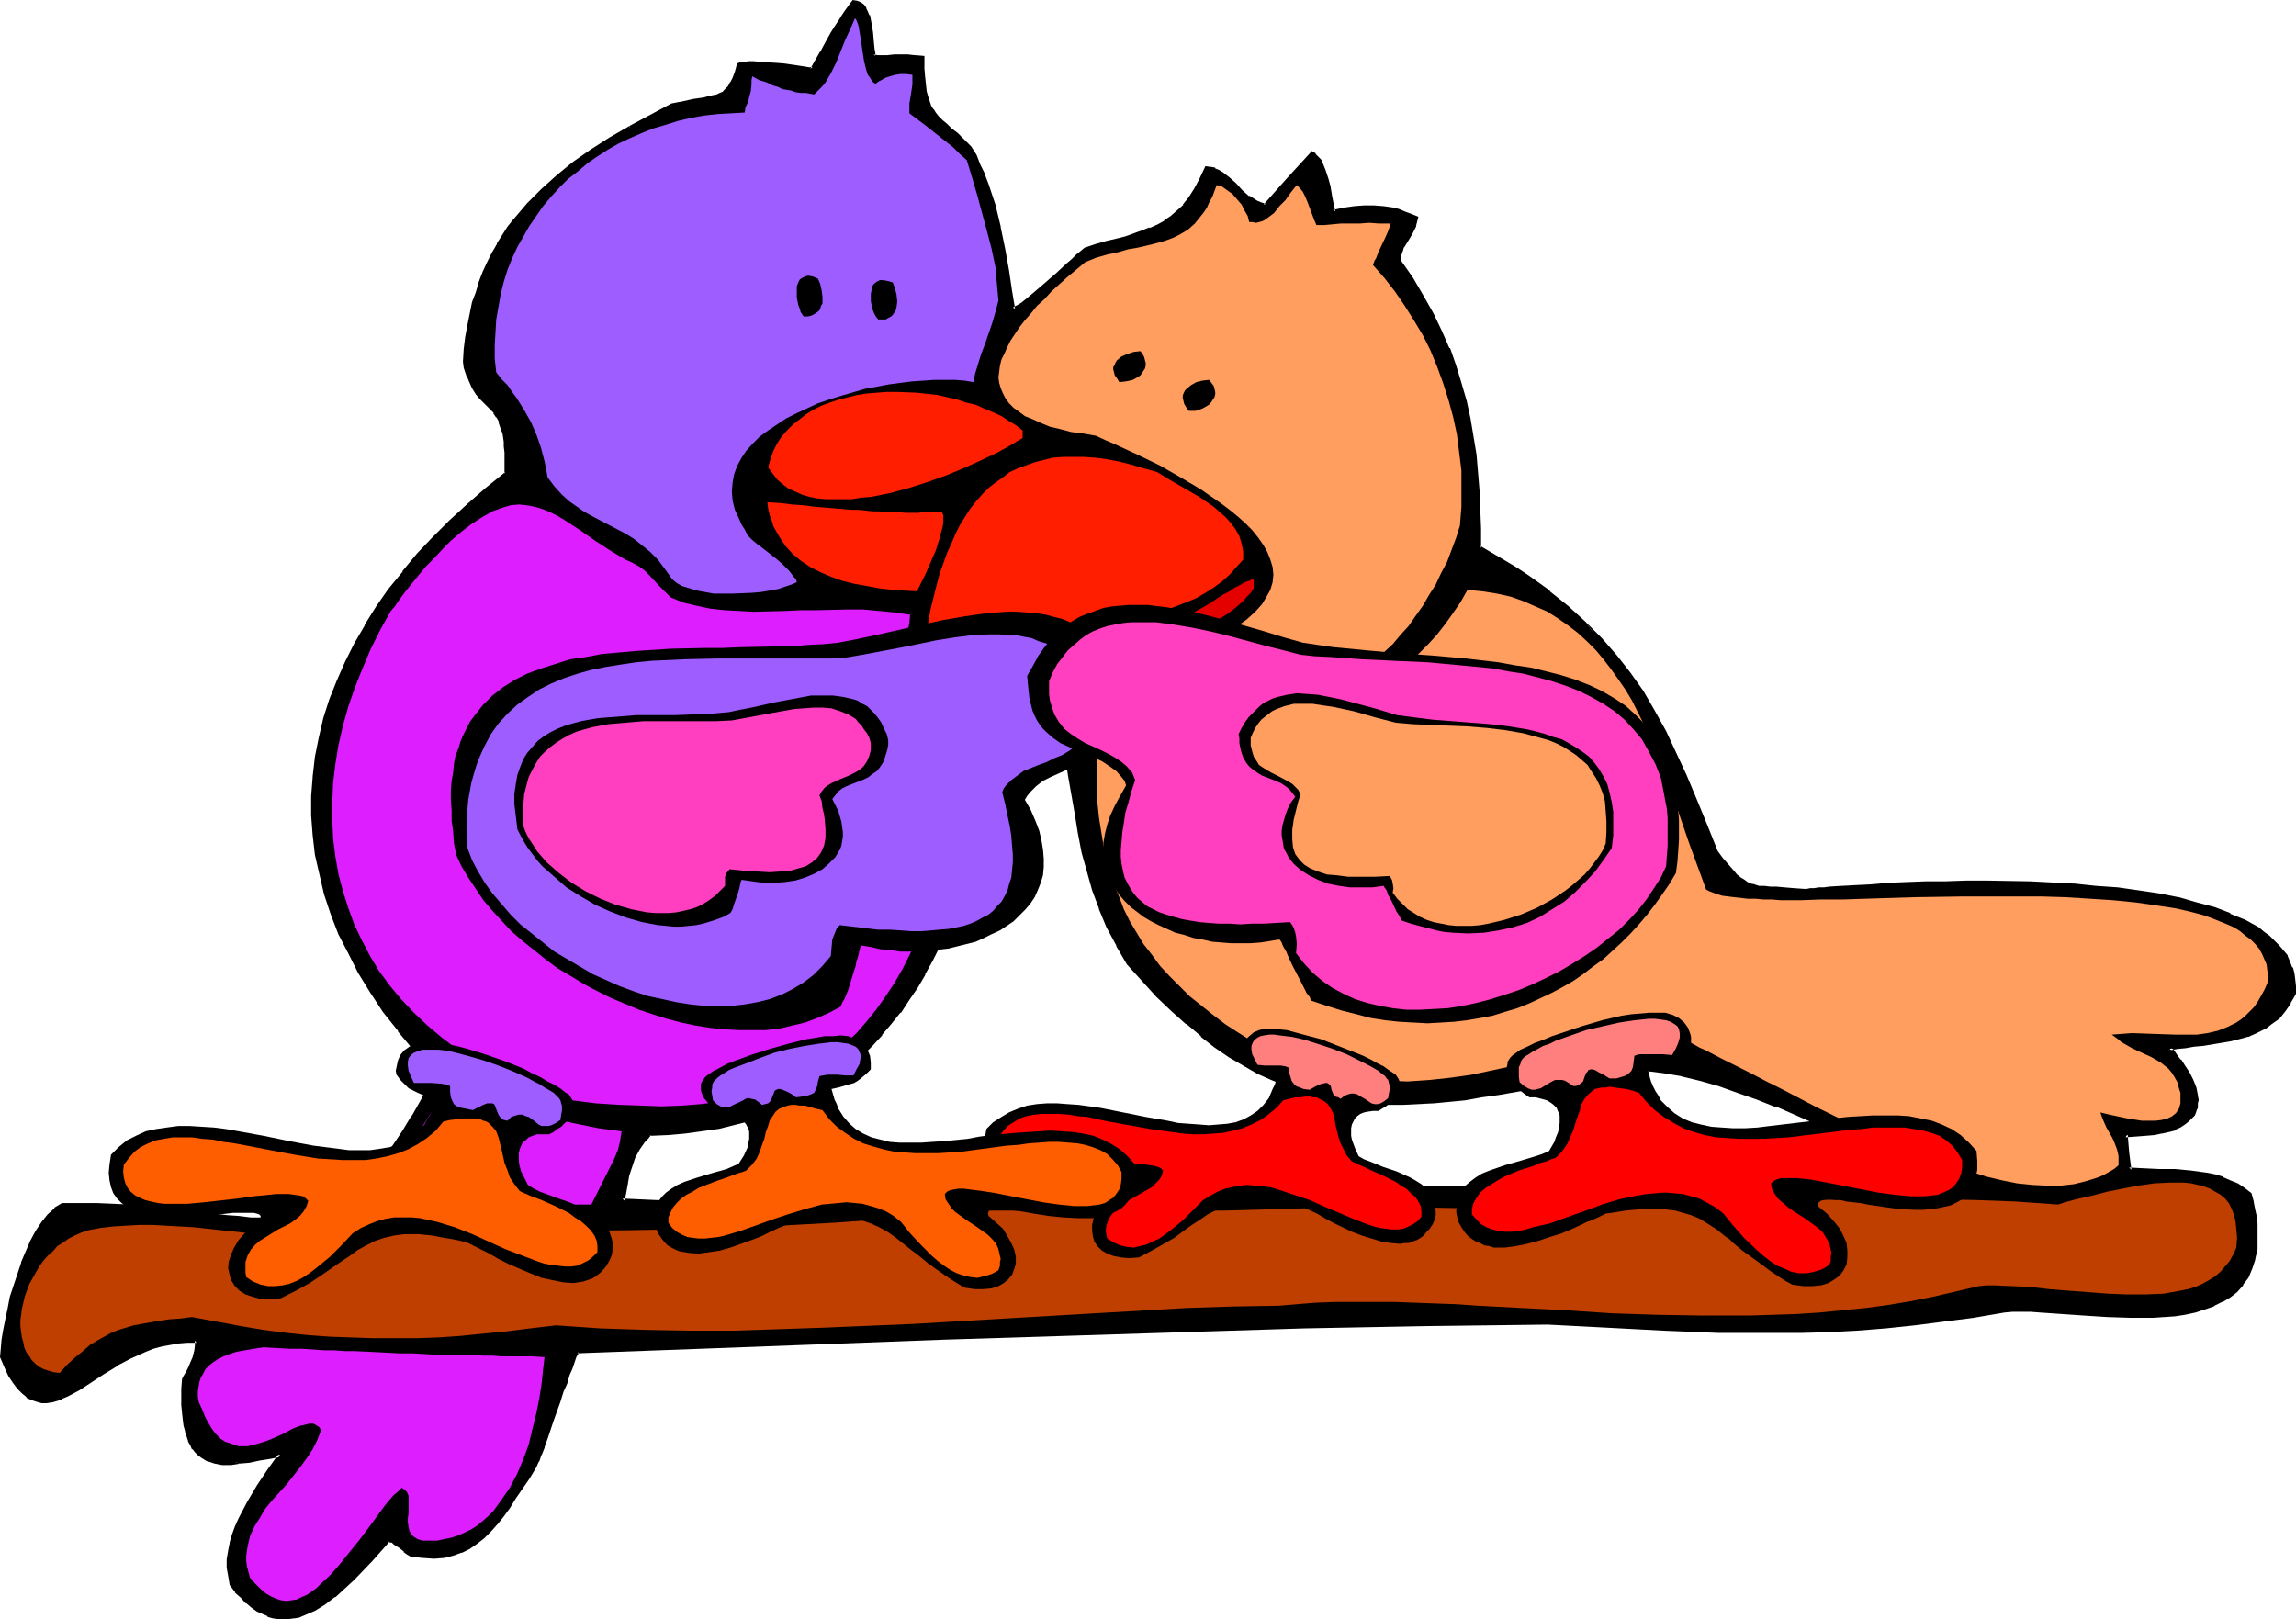 <?xml version="1.0" encoding="UTF-8" standalone="no"?>
<svg
   version="1.0"
   width="129.98mm"
   height="91.671mm"
   id="svg41"
   sodipodi:docname="Birds 4.wmf"
   xmlns:inkscape="http://www.inkscape.org/namespaces/inkscape"
   xmlns:sodipodi="http://sodipodi.sourceforge.net/DTD/sodipodi-0.dtd"
   xmlns="http://www.w3.org/2000/svg"
   xmlns:svg="http://www.w3.org/2000/svg">
  <sodipodi:namedview
     id="namedview41"
     pagecolor="#ffffff"
     bordercolor="#000000"
     borderopacity="0.25"
     inkscape:showpageshadow="2"
     inkscape:pageopacity="0.0"
     inkscape:pagecheckerboard="0"
     inkscape:deskcolor="#d1d1d1"
     inkscape:document-units="mm" />
  <defs
     id="defs1">
    <pattern
       id="WMFhbasepattern"
       patternUnits="userSpaceOnUse"
       width="6"
       height="6"
       x="0"
       y="0" />
  </defs>
  <path
     style="fill:#000000;fill-opacity:1;fill-rule:evenodd;stroke:none"
     d="m 410.302,251.774 v -0.323 l 0.162,-0.485 -3.394,-1.616 -3.555,-1.939 -3.717,-1.778 -3.717,-1.939 -7.918,-3.717 -4.04,-1.778 -4.04,-1.778 -4.04,-1.616 -4.202,-1.454 -4.04,-1.293 -4.04,-1.293 -4.04,-0.808 -3.878,-0.808 -3.878,-0.485 -3.717,-0.162 -4.202,0.808 -4.202,0.808 -4.04,0.808 -3.878,0.808 -3.878,0.808 -3.717,0.646 -3.717,0.646 -3.717,0.646 -3.394,0.485 -3.555,0.485 -3.394,0.323 -3.232,0.162 -3.232,0.162 h -3.394 l -3.07,-0.162 -3.07,-0.162 -3.232,-0.485 -3.07,-0.485 -3.07,-0.808 -2.909,-0.808 -3.07,-1.131 -3.07,-1.293 -2.909,-1.454 -3.07,-1.616 -3.07,-1.778 -2.909,-2.101 -3.07,-2.424 -3.07,-2.586 -3.07,-2.747 -3.232,-3.07 -3.07,-3.394 -3.232,-3.555 -2.262,-3.878 -1.939,-3.878 -1.778,-3.878 -1.293,-4.04 -1.131,-4.04 -1.131,-4.04 -0.808,-4.04 -0.808,-4.04 -1.293,-8.242 -0.646,-4.363 -0.808,-4.202 -0.808,-4.202 -1.131,-4.202 -1.131,-4.363 -1.293,-4.202 -0.97,-0.323 -0.808,-0.323 -1.293,-0.323 -0.646,-0.162 h -0.646 -0.808 -1.131 l -0.808,2.747 -0.162,0.808 -0.162,1.131 -0.323,1.131 -0.323,1.616 -0.323,1.939 -0.162,0.97 -0.162,1.293 -0.323,1.293 -0.162,1.454 -0.323,1.454 -0.323,1.616 -0.162,1.778 -0.323,1.939 -0.323,2.101 -0.485,2.262 -0.323,2.424 -0.485,2.586 -0.323,2.747 -0.646,2.909 -0.808,3.717 -1.131,3.555 -1.131,3.394 -1.131,3.555 -1.293,3.232 -1.293,3.232 -1.293,3.232 -1.454,3.07 -1.454,2.909 -1.616,2.909 -1.778,2.747 -1.778,2.747 -1.778,2.586 -1.939,2.424 -1.939,2.424 -2.101,2.262 -2.101,2.101 -2.262,2.101 -2.424,1.939 -2.424,1.778 -2.586,1.616 -2.747,1.616 -2.747,1.454 -2.909,1.131 -2.909,1.293 -3.232,0.97 -3.07,0.808 -3.394,0.808 -3.394,0.646 -3.555,0.323 -3.717,0.323 -3.878,0.162 -0.646,0.808 -0.646,0.646 -1.293,1.778 -0.808,1.778 -0.808,1.939 -0.485,1.939 -0.485,2.101 -0.323,1.778 -0.323,1.616 7.11,0.323 6.949,0.162 h 7.11 7.11 l 14.221,-0.323 14.382,-0.485 14.382,-0.646 14.544,-0.97 29.25,-1.616 20.2,0.485 20.2,0.323 20.2,0.162 20.038,-0.162 20.362,-0.162 20.2,-0.485 20.362,-0.808 z m 80.477,-39.269 -0.97,1.939 -1.131,1.616 -1.293,1.616 -1.454,1.131 -1.616,0.97 -1.616,0.97 -1.778,0.646 -1.939,0.485 -1.778,0.485 -2.101,0.485 -3.717,0.485 -1.939,0.162 -1.939,0.323 -1.778,0.323 -1.616,0.323 0.323,0.162 0.323,0.323 0.646,0.97 0.808,0.97 0.97,1.454 0.97,1.293 0.808,1.616 0.485,1.616 0.485,1.616 v 0.808 0.808 l -0.162,0.808 -0.323,0.646 -0.323,0.808 -0.485,0.646 -0.646,0.646 -0.808,0.646 -0.808,0.646 -1.131,0.485 -1.293,0.323 -1.454,0.323 -1.616,0.323 -1.778,0.323 h -2.101 l -2.262,0.162 0.323,3.717 0.485,3.717 3.07,0.162 h 3.394 l 3.232,0.162 3.555,0.323 3.394,0.323 1.778,0.485 1.454,0.485 1.616,0.646 1.454,0.808 1.454,0.808 1.454,1.131 0.323,1.616 0.323,1.616 0.323,1.616 0.162,1.454 v 1.293 l 0.162,1.454 -0.162,2.424 -0.323,2.262 -0.646,1.939 -0.97,1.778 -0.97,1.616 -1.293,1.454 -1.454,1.131 -1.616,0.97 -1.616,0.808 -1.939,0.646 -2.101,0.646 -2.101,0.485 -2.262,0.323 -2.262,0.162 -2.262,0.162 h -4.848 l -5.01,-0.162 -5.01,-0.323 -4.686,-0.323 -4.686,-0.323 h -2.101 l -1.939,-0.162 h -1.939 l -1.778,0.162 -6.464,1.131 -6.464,0.97 -6.302,0.646 -6.141,0.646 -5.979,0.485 -5.979,0.323 -5.979,0.162 -5.979,0.162 -11.797,-0.162 -11.797,-0.485 -6.141,-0.162 -6.141,-0.323 -6.141,-0.323 -6.302,-0.485 -26.179,0.323 -25.856,0.485 -25.856,0.808 -25.694,0.808 -25.856,0.808 -25.856,0.97 -26.018,0.97 -26.341,0.97 -0.162,0.162 v 0.162 l -0.323,0.808 -0.485,1.131 -0.485,1.293 -0.646,1.454 -0.485,1.778 -0.646,1.939 -0.646,1.939 -1.616,4.04 -1.293,3.878 -0.646,1.778 -0.646,1.778 -0.485,1.293 -0.485,1.293 -1.616,2.262 -1.454,2.262 -1.293,2.101 -1.293,1.939 -1.454,1.778 -1.293,1.778 -1.293,1.454 -1.454,1.454 -1.454,1.131 -1.454,0.97 -1.616,0.808 -1.778,0.646 -2.101,0.485 -2.101,0.162 h -2.262 l -2.586,-0.323 -0.646,-0.485 -0.646,-0.485 -0.97,-0.808 -0.646,-0.485 -0.485,-0.485 -0.485,-0.162 -0.323,-0.162 -0.646,-0.162 -3.717,4.202 -3.878,4.04 -2.101,1.939 -1.939,1.778 -2.101,1.616 -2.101,1.293 -2.262,0.97 -1.131,0.323 -0.97,0.162 -1.131,0.162 -1.131,0.162 -1.131,-0.162 -0.97,-0.162 -1.131,-0.323 -1.131,-0.485 -1.131,-0.646 -1.131,-0.646 -1.131,-0.97 -0.97,-1.131 -1.293,-1.131 -0.97,-1.454 -0.485,-1.778 -0.162,-1.778 v -1.778 l 0.162,-1.778 0.323,-1.778 0.485,-1.616 0.646,-1.778 0.808,-1.778 1.778,-3.394 2.262,-3.394 2.262,-3.394 2.262,-3.555 -2.262,0.485 -2.262,0.485 -2.101,0.323 -2.101,0.323 -1.778,0.162 h -1.939 l -1.454,-0.162 -1.616,-0.646 -1.293,-0.646 -0.485,-0.485 -0.646,-0.646 -0.485,-0.646 -0.485,-0.646 -0.485,-0.808 -0.323,-0.97 -0.323,-1.131 -0.162,-1.293 -0.162,-1.293 -0.323,-1.454 v -1.454 -1.616 -1.939 -1.939 l 0.323,-0.646 0.485,-0.808 0.485,-0.97 0.646,-1.131 0.485,-1.131 0.323,-1.293 0.162,-1.131 -0.162,-1.293 h -1.939 l -1.939,0.162 -1.939,0.323 -1.778,0.323 -1.778,0.646 -1.616,0.485 -3.232,1.454 -3.07,1.778 -2.909,1.778 -2.586,1.616 -2.586,1.616 -2.262,1.454 -1.131,0.485 -1.131,0.323 -1.131,0.323 -1.131,0.162 H 8.888 l -0.97,-0.162 -0.97,-0.323 -0.97,-0.646 -0.97,-0.808 -0.97,-0.97 -0.97,-1.131 -0.97,-1.616 -0.808,-1.778 -0.97,-1.939 0.323,-1.778 0.162,-1.778 0.323,-2.101 0.485,-2.262 0.485,-2.424 0.485,-2.424 1.454,-4.848 0.97,-2.424 0.808,-2.424 1.131,-2.262 1.131,-2.101 1.131,-1.778 1.293,-1.616 1.454,-1.293 1.454,-1.131 h 3.717 l 3.717,0.162 3.717,0.162 3.394,0.162 3.232,0.323 3.232,0.323 3.07,0.323 2.909,0.323 2.747,0.323 2.747,0.323 2.586,0.323 2.586,0.162 2.424,0.162 2.424,0.162 h 2.262 l 2.262,-0.162 2.262,-0.323 2.101,-0.323 2.101,-0.646 2.101,-0.646 1.939,-0.808 1.939,-1.131 1.939,-1.293 1.939,-1.616 2.101,-1.778 1.778,-2.101 1.939,-2.424 1.939,-2.586 1.939,-2.909 2.101,-3.232 1.939,-3.555 2.101,-4.04 v -0.646 -0.808 -1.454 l -3.717,-4.04 -3.394,-4.04 -3.07,-4.202 -2.909,-4.04 -2.424,-4.202 -2.262,-4.202 -1.939,-4.202 -1.778,-4.04 -1.293,-4.202 -1.131,-4.202 -0.808,-4.202 -0.485,-4.202 -0.323,-4.202 v -4.202 l 0.323,-4.04 0.485,-4.202 0.808,-4.04 0.97,-4.202 1.293,-4.04 1.454,-4.04 1.778,-4.04 1.939,-3.878 2.262,-3.878 2.586,-3.878 2.586,-3.717 2.909,-3.878 3.07,-3.717 3.394,-3.555 3.555,-3.555 3.717,-3.555 4.04,-3.394 4.202,-3.394 v -1.616 -1.454 -1.454 l -0.162,-1.293 v -1.131 l -0.323,-0.97 v -0.97 l -0.323,-0.808 -0.485,-1.454 -0.485,-1.131 -0.646,-0.97 -0.808,-0.808 -0.646,-0.646 -0.808,-0.808 -0.808,-0.808 -0.808,-0.97 -0.646,-1.131 -0.808,-1.454 -0.323,-0.97 -0.323,-0.808 -0.323,-1.131 -0.323,-1.131 0.323,-2.747 0.323,-2.586 0.323,-2.586 0.485,-2.262 0.646,-2.424 0.646,-2.262 0.808,-2.101 0.808,-2.101 0.808,-2.101 1.131,-1.939 0.97,-1.939 1.131,-1.778 1.293,-1.778 1.293,-1.778 2.747,-3.232 3.07,-3.07 3.232,-2.909 3.555,-2.909 3.717,-2.586 4.04,-2.586 4.202,-2.424 4.363,-2.262 4.525,-2.424 1.616,-0.485 1.616,-0.323 1.293,-0.162 1.293,-0.162 1.131,-0.323 0.97,-0.162 0.97,-0.162 0.808,-0.323 0.646,-0.323 0.808,-0.323 0.485,-0.485 0.646,-0.646 0.485,-0.97 0.485,-0.97 0.485,-1.293 0.485,-1.616 0.646,-0.162 0.646,-0.162 h 0.808 0.97 1.939 l 2.424,0.323 2.262,0.162 2.262,0.323 2.101,0.323 h 0.808 l 0.97,0.162 0.646,-1.293 0.646,-1.293 0.646,-0.97 0.485,-0.97 0.97,-1.778 0.808,-1.293 0.97,-1.454 0.808,-1.454 0.646,-0.808 0.646,-0.808 0.646,-1.131 0.808,-1.131 0.646,0.162 0.646,0.323 0.646,0.323 0.323,0.646 0.485,0.646 0.323,0.808 0.485,1.778 0.162,1.778 0.162,1.939 0.162,1.778 0.162,0.646 v 0.808 l 0.808,0.162 h 2.262 l 1.454,-0.162 h 2.909 l 1.454,0.162 1.616,0.162 0.162,2.262 v 1.939 l 0.323,1.454 0.162,1.454 0.162,1.293 0.323,0.97 0.485,0.97 0.323,0.808 0.646,0.808 0.646,0.808 0.808,0.808 0.97,0.808 0.97,0.97 0.646,0.485 0.646,0.485 1.293,1.293 1.616,1.454 0.97,1.939 0.97,1.939 0.808,1.939 0.808,2.262 1.454,4.363 1.131,4.686 0.97,4.686 0.808,4.525 0.646,4.363 0.323,2.101 0.323,1.778 0.646,-0.162 0.646,-0.323 0.646,-0.485 0.97,-0.646 0.97,-0.808 0.97,-0.808 2.262,-1.939 2.424,-2.101 2.262,-2.101 1.131,-0.97 0.97,-0.97 0.808,-0.646 0.97,-0.808 2.262,-0.646 2.262,-0.646 1.939,-0.485 2.101,-0.646 1.778,-0.485 1.778,-0.646 1.616,-0.646 1.778,-0.646 1.454,-0.97 1.454,-0.97 1.293,-1.131 1.454,-1.293 1.131,-1.616 1.293,-1.939 1.131,-2.101 0.97,-2.424 0.97,0.162 0.808,0.162 0.808,0.323 0.808,0.485 1.293,1.131 1.454,1.293 1.293,1.454 1.616,1.293 1.778,0.97 0.808,0.485 0.97,0.323 5.01,-5.656 5.01,-5.494 0.485,0.323 0.485,0.485 0.485,0.485 0.485,0.646 0.646,1.616 0.485,1.778 0.485,1.939 0.323,1.939 0.323,1.778 0.323,1.454 2.424,-0.485 2.262,-0.323 1.939,-0.162 h 2.101 l 2.101,0.162 2.101,0.323 1.131,0.323 1.131,0.485 1.293,0.323 1.293,0.646 -0.485,1.454 -0.485,1.454 -0.646,0.97 -1.293,2.101 -0.485,0.97 -0.162,1.131 -0.162,1.293 2.586,3.717 2.424,3.717 1.939,3.717 1.939,3.717 1.616,3.717 1.293,3.717 1.293,3.717 0.97,3.717 0.808,3.878 0.646,3.717 0.646,3.878 0.323,3.878 0.323,3.878 0.323,4.04 v 4.04 l 0.162,4.202 2.747,1.454 2.586,1.616 2.424,1.616 2.424,1.616 4.525,3.07 4.04,3.394 3.717,3.394 3.394,3.394 3.232,3.717 2.909,3.555 2.586,4.04 2.586,4.04 2.262,4.363 2.262,4.525 2.262,4.848 2.101,5.01 2.101,5.494 2.262,5.656 1.293,1.616 1.131,1.454 1.131,1.293 0.808,0.808 0.808,0.808 0.808,0.646 0.808,0.485 0.808,0.323 0.808,0.162 0.97,0.162 0.97,0.162 h 1.293 l 1.454,0.162 1.778,0.162 h 1.939 l 2.262,0.323 h 0.646 l 0.646,-0.162 h 0.97 l 0.97,-0.162 h 0.97 l 1.131,-0.162 2.747,-0.162 2.909,-0.162 3.232,-0.323 3.717,-0.162 3.717,-0.162 4.202,-0.162 4.202,-0.162 h 4.525 4.525 l 9.211,0.162 9.373,0.485 4.686,0.323 4.686,0.485 4.363,0.646 4.363,0.646 4.202,0.808 3.878,0.97 3.717,1.131 3.394,1.293 1.616,0.646 1.616,0.808 1.454,0.808 1.293,0.808 1.293,0.808 1.131,0.97 0.97,0.97 0.97,0.97 0.97,0.97 0.646,1.131 0.646,1.131 0.485,1.293 0.323,1.293 0.323,1.293 v 1.293 z"
     id="path1" />
  <path
     style="fill:#000000;fill-opacity:1;fill-rule:evenodd;stroke:none"
     d="m 410.625,252.258 0.162,-0.646 v -0.808 l -3.555,-1.939 -3.555,-1.778 -7.434,-3.717 -7.918,-3.717 -3.878,-1.939 -4.202,-1.616 v -0.162 l -4.04,-1.616 h -0.162 l -4.04,-1.454 -4.202,-1.293 -3.878,-1.293 -4.04,-0.808 v 0 l -4.04,-0.808 -3.717,-0.485 h -0.162 l -3.717,-0.162 -4.363,0.808 -4.04,0.808 -4.04,0.808 -4.04,0.808 -3.717,0.808 -3.878,0.646 -3.717,0.646 -3.555,0.646 -3.555,0.485 -3.394,0.485 -3.394,0.323 v 0 l -3.232,0.162 -3.232,0.162 h -3.394 l -3.07,-0.162 v 0 l -3.07,-0.162 -3.07,-0.485 -3.07,-0.485 v 0 l -3.07,-0.808 -3.07,-0.808 -2.909,-1.131 v 0.162 l -2.909,-1.293 -3.07,-1.454 -3.07,-1.616 h 0.162 l -3.07,-1.939 -3.07,-2.101 -2.909,-2.262 v 0 l -3.07,-2.424 v 0 l -3.07,-2.909 -3.232,-3.07 -3.07,-3.394 -3.232,-3.555 h 0.162 l -2.424,-3.717 v 0 l -1.939,-3.878 -1.616,-4.04 v 0.162 l -1.293,-4.04 -1.293,-4.04 -0.97,-4.04 v 0.162 l -0.808,-4.04 -0.808,-4.202 -1.293,-8.242 -0.808,-4.202 -0.646,-4.202 -0.808,-4.202 v -0.162 l -1.131,-4.202 -1.131,-4.363 -1.454,-4.363 -1.939,-0.808 -1.293,-0.323 h -0.646 v 0 l -0.808,-0.162 h -0.808 -1.454 l -0.97,3.07 -0.162,0.808 v 0.162 l -0.162,0.97 -0.323,1.293 -0.323,1.616 -0.323,1.778 -0.162,1.131 -0.162,1.131 -0.323,1.293 -0.162,1.454 -0.162,1.616 -0.323,1.616 -0.323,1.778 -0.323,1.939 -0.323,2.101 -0.485,2.262 -0.323,2.424 -0.323,2.586 -0.485,2.747 -0.485,2.909 v 0 l -0.97,3.555 -1.131,3.555 -1.131,3.555 -1.131,3.394 v 0 l -1.293,3.232 h 0.162 l -1.293,3.232 -1.454,3.232 -1.454,3.07 -1.454,2.909 -1.616,2.909 v 0 l -1.616,2.747 -1.778,2.586 -1.778,2.586 v 0 l -1.939,2.586 -1.939,2.262 v 0 l -2.101,2.262 -2.101,2.101 -2.262,2.101 v 0 l -2.424,1.939 v -0.162 l -2.424,1.778 -2.586,1.778 h 0.162 l -2.747,1.454 -2.747,1.454 -2.909,1.293 v 0 l -2.909,1.131 v 0 l -3.07,0.97 -3.232,0.97 -3.394,0.646 h 0.162 l -3.555,0.646 -3.555,0.485 -3.555,0.323 v 0 l -4.04,0.162 -0.808,0.808 -0.646,0.646 -0.162,0.162 -1.131,1.616 v 0 l -0.97,1.939 v 0 l -0.808,1.939 -0.485,1.939 -0.485,2.101 v 0 l -0.323,1.778 -0.323,2.101 7.595,0.485 6.949,0.162 h 7.11 7.11 l 14.221,-0.323 14.382,-0.485 14.382,-0.808 43.794,-2.424 20.2,0.485 20.2,0.323 h 20.2 20.038 l 20.362,-0.323 20.2,-0.323 20.362,-0.808 20.846,-0.97 -0.323,-0.97 -20.523,0.97 -20.362,0.808 -20.2,0.485 -20.362,0.162 -20.038,0.162 -20.2,-0.162 -20.2,-0.323 -20.2,-0.485 -43.794,2.586 -14.382,0.808 -14.382,0.485 -14.221,0.323 h -7.11 l -7.11,-0.162 -6.949,-0.162 -7.11,-0.323 0.485,0.485 0.323,-1.616 0.323,-1.778 v 0 l 0.323,-1.939 0.646,-1.939 0.646,-1.939 v 0 l 0.97,-1.778 v 0 l 1.131,-1.616 v 0 l 0.646,-0.646 0.646,-0.808 -0.323,0.162 3.878,-0.162 v 0 l 3.717,-0.323 3.555,-0.485 3.394,-0.485 h 0.162 l 3.232,-0.808 3.232,-0.808 3.232,-1.131 v 0 l 3.07,-1.131 v 0 l 2.747,-1.293 2.747,-1.454 2.747,-1.454 v 0 l 2.586,-1.778 2.424,-1.778 v 0 l 2.424,-1.939 h 0.162 l 2.262,-2.101 2.101,-2.101 2.101,-2.262 v -0.162 l 1.939,-2.262 1.939,-2.424 h 0.162 l 1.778,-2.747 1.778,-2.586 1.616,-2.747 v -0.162 l 1.616,-2.909 1.454,-2.909 1.454,-3.07 1.454,-3.232 1.131,-3.232 h 0.162 l 1.293,-3.232 v 0 l 1.131,-3.555 1.131,-3.394 0.97,-3.555 0.97,-3.717 v 0 l 0.485,-2.909 0.485,-2.909 0.485,-2.424 0.323,-2.424 0.323,-2.262 0.485,-2.101 0.323,-1.939 0.162,-1.778 0.323,-1.616 0.323,-1.616 0.162,-1.454 0.323,-1.293 0.162,-1.131 0.162,-1.131 0.323,-1.778 0.323,-1.616 0.162,-1.293 0.323,-0.97 v 0 l 0.162,-0.808 0.808,-2.909 -0.485,0.323 1.131,0.162 h 0.808 v 0 h 0.646 v 0 l 0.485,0.162 1.293,0.323 1.778,0.646 -0.323,-0.323 1.454,4.202 1.131,4.363 0.97,4.202 v 0 l 0.808,4.202 0.808,4.202 0.646,4.202 1.454,8.242 0.646,4.04 0.808,4.202 v 0 l 1.131,4.04 1.131,4.04 1.454,3.878 v 0.162 l 1.616,3.878 2.101,3.878 v 0.162 l 2.262,3.878 3.232,3.555 3.07,3.394 3.232,3.07 3.07,2.747 h 0.162 l 3.07,2.586 v 0.162 l 2.909,2.262 3.07,2.101 3.07,1.778 v 0 l 3.07,1.778 2.909,1.293 3.07,1.293 v 0.162 l 3.07,0.97 3.07,0.97 2.909,0.646 h 0.162 l 3.07,0.646 3.07,0.323 3.232,0.323 v 0 h 3.07 3.394 l 3.232,-0.162 3.232,-0.162 h 0.162 l 3.394,-0.323 3.394,-0.323 3.555,-0.646 3.555,-0.485 3.717,-0.646 3.717,-0.646 3.878,-0.808 4.04,-0.808 4.04,-0.808 4.04,-0.808 4.363,-0.808 h -0.162 l 3.717,0.162 v 0 l 3.878,0.485 3.878,0.646 h -0.162 l 4.04,0.97 4.04,1.131 4.04,1.454 4.202,1.454 v 0 l 4.04,1.616 v -0.162 l 4.04,1.778 4.04,1.778 7.918,3.717 7.434,3.878 3.394,1.778 3.394,1.778 -0.162,-0.485 -0.162,0.485 v 0.323 l 0.485,-0.485 z"
     id="path2" />
  <path
     style="fill:#000000;fill-opacity:1;fill-rule:evenodd;stroke:none"
     d="m 490.294,212.505 0.162,-0.162 -0.97,1.939 v 0 l -1.131,1.616 v 0 l -1.293,1.454 v 0 l -1.454,1.131 v 0 l -1.616,0.97 h 0.162 l -1.616,0.808 v 0 l -1.939,0.646 h 0.162 l -1.939,0.646 -1.778,0.323 v 0 l -1.939,0.485 -3.878,0.485 -1.939,0.323 -1.778,0.162 -1.778,0.323 -2.424,0.485 1.131,1.131 h -0.162 l 0.808,0.808 v 0 l 0.808,1.131 v 0 l 0.97,1.293 0.808,1.454 v 0 l 0.808,1.454 v 0 l 0.485,1.616 0.485,1.616 v -0.162 0.97 -0.162 0.808 l -0.162,0.808 v -0.162 l -0.323,0.808 0.162,-0.162 -0.323,0.808 v 0 l -0.485,0.646 v -0.162 l -0.646,0.646 h 0.162 l -0.808,0.646 -0.97,0.485 h 0.162 l -1.131,0.485 v 0 l -1.293,0.323 -1.454,0.485 h 0.162 l -1.616,0.323 -1.939,0.162 h 0.162 l -2.101,0.162 h -2.747 l 0.323,4.363 0.646,4.04 3.394,0.162 h 3.394 l 3.232,0.162 v 0 l 3.394,0.162 3.555,0.485 h -0.162 l 1.778,0.485 1.616,0.485 -0.162,-0.162 1.616,0.646 1.454,0.808 v 0 l 1.454,0.97 v -0.162 l 1.293,1.131 -0.162,-0.162 0.323,1.616 v 0 l 0.323,1.616 0.323,1.454 0.162,1.454 v 0 l 0.162,1.293 v 1.454 l -0.162,2.424 v 0 l -0.323,2.262 v -0.162 l -0.646,1.939 v 0 l -0.808,1.778 v 0 l -1.131,1.454 h 0.162 l -1.293,1.454 0.162,-0.162 -1.454,1.131 -1.616,1.131 v 0 l -1.778,0.808 0.162,-0.162 -1.939,0.808 -1.939,0.485 v 0 l -2.101,0.485 -2.262,0.323 -2.262,0.162 v 0 l -2.262,0.162 h -4.848 l -5.01,-0.162 -5.01,-0.323 -4.686,-0.323 -4.686,-0.323 h -2.101 l -1.939,-0.162 h -1.939 l -1.778,0.162 -6.626,1.131 -6.302,0.97 -6.302,0.808 -6.141,0.485 -6.141,0.485 h 0.162 l -5.979,0.323 -5.979,0.162 -5.979,0.162 -11.797,-0.162 -11.797,-0.485 -6.141,-0.162 -12.282,-0.646 -6.302,-0.485 -26.179,0.323 -25.856,0.646 -25.856,0.646 -25.694,0.808 -25.856,0.97 -51.874,1.939 -26.502,0.808 -0.323,0.323 -0.162,0.323 h 0.162 l -0.485,0.808 v 0 l -0.485,1.131 -0.485,1.293 -0.485,1.616 -0.646,1.616 -0.646,1.939 -0.646,1.939 -1.454,4.04 -1.454,4.04 -0.646,1.778 v -0.162 l -0.646,1.778 v 0 l -0.485,1.454 0.162,-0.162 -0.485,1.293 v -0.162 l -1.616,2.424 -2.747,4.202 -1.454,1.939 -1.293,1.939 -1.293,1.616 h 0.162 l -1.454,1.454 -1.293,1.454 v 0 l -1.454,1.131 -1.616,0.97 h 0.162 l -1.778,0.808 h 0.162 l -1.778,0.646 v 0 l -1.939,0.323 -2.101,0.162 v 0 h -2.262 v 0 l -2.586,-0.323 0.162,0.162 -0.646,-0.485 h 0.162 l -0.646,-0.485 v 0 l -0.97,-0.808 v 0 l -0.808,-0.646 -0.485,-0.323 -0.323,-0.323 -0.485,-0.162 -0.808,-0.162 -4.04,4.363 -3.878,4.04 -2.101,1.939 -1.939,1.778 v -0.162 l -2.101,1.616 -2.101,1.293 v 0 l -2.101,0.97 v 0 l -0.97,0.323 -1.131,0.323 h 0.162 l -1.293,0.162 h 0.162 -1.131 -1.131 0.162 l -1.131,-0.323 v 0 l -0.97,-0.323 v 0.162 l -1.131,-0.485 -1.131,-0.646 h 0.162 l -1.131,-0.808 -1.131,-0.808 v 0 l -0.97,-1.131 -1.293,-1.131 h 0.162 l -1.131,-1.293 v 0.162 l -0.323,-1.778 -0.162,-1.778 v 0 -1.778 0 l 0.162,-1.778 0.323,-1.616 v 0 l 0.485,-1.778 0.646,-1.616 v 0 l 0.808,-1.778 1.778,-3.394 v 0.162 l 2.101,-3.555 2.262,-3.394 2.909,-4.202 -3.232,0.485 -2.262,0.485 -2.262,0.323 -1.939,0.323 -1.939,0.162 2.101,0.646 1.939,-0.162 2.262,-0.485 2.101,-0.323 2.424,-0.485 -0.485,-0.646 -2.424,3.394 -2.262,3.394 -2.101,3.555 v 0 l -1.778,3.394 -0.808,1.778 v 0 l -0.646,1.778 -0.485,1.616 v 0.162 l -0.323,1.616 -0.323,1.939 v 0 1.778 0 l 0.323,1.778 0.323,1.939 1.131,1.454 v 0.162 l 1.293,1.131 0.97,1.131 h 0.162 l 1.131,0.97 1.131,0.808 v 0 l 1.131,0.485 1.131,0.485 v 0.162 l 1.131,0.323 v 0 l 1.131,0.162 v 0 h 1.131 1.131 v 0 l 1.131,-0.162 h 0.162 l 0.97,-0.162 1.131,-0.485 v 0 l 2.262,-0.97 v 0 l 2.101,-1.293 2.101,-1.616 h 0.162 l 1.939,-1.778 2.101,-1.939 3.878,-4.04 3.717,-4.202 -0.323,0.162 0.646,0.162 -0.162,-0.162 0.323,0.162 v 0 l 0.323,0.323 0.485,0.323 0.808,0.485 v 0 l 0.97,0.808 h -0.162 l 0.646,0.485 v 0 l 0.808,0.485 2.586,0.323 h 0.162 l 2.262,0.162 h 0.162 l 2.101,-0.162 1.939,-0.485 v 0 l 1.778,-0.646 h 0.162 l 1.616,-0.808 v 0 l 1.616,-1.131 1.454,-1.131 v 0 l 1.454,-1.454 1.293,-1.454 0.162,-0.162 1.293,-1.616 1.293,-1.778 1.293,-2.101 2.909,-4.202 1.454,-2.424 0.485,-1.131 0.162,-0.162 0.485,-1.454 v 0.162 l 0.646,-1.616 v -0.162 l 0.646,-1.778 1.293,-3.878 1.454,-4.04 0.646,-2.101 0.808,-1.778 0.485,-1.778 0.646,-1.454 0.485,-1.454 0.323,-0.97 v 0 l 0.485,-0.808 v -0.323 l -0.162,0.323 0.162,-0.162 -0.323,0.162 26.341,-0.97 51.874,-1.939 25.856,-0.808 25.694,-0.808 25.856,-0.808 25.856,-0.485 26.179,-0.323 6.302,0.323 12.282,0.646 6.141,0.323 11.797,0.485 h 11.797 5.979 l 5.979,-0.162 5.979,-0.323 v 0 l 6.141,-0.485 6.141,-0.646 6.302,-0.808 6.302,-0.808 6.626,-1.131 1.778,-0.162 h -0.162 1.939 1.939 l 2.101,0.162 4.686,0.323 4.686,0.323 5.01,0.323 5.01,0.162 h 4.848 l 2.262,-0.162 h 0.162 l 2.262,-0.162 2.101,-0.323 2.262,-0.485 v 0 l 1.939,-0.646 1.939,-0.646 0.162,-0.162 1.616,-0.808 h 0.162 l 1.616,-0.97 1.454,-1.131 1.293,-1.454 v -0.162 l 1.131,-1.454 0.808,-1.939 v 0 l 0.646,-1.939 v -0.162 l 0.485,-2.101 v -0.162 -2.424 -1.454 -1.293 -0.162 l -0.162,-1.454 -0.323,-1.454 -0.323,-1.616 v -0.162 l -0.485,-1.778 -1.454,-1.131 v 0 l -1.454,-0.97 v 0 l -1.616,-0.646 -1.454,-0.646 -0.162,-0.162 -1.616,-0.485 -1.616,-0.323 v 0 l -3.555,-0.485 -3.394,-0.323 h -0.162 -3.232 l -3.394,-0.162 -3.07,-0.162 0.485,0.485 -0.485,-3.717 -0.323,-3.878 -0.485,0.646 2.262,-0.162 2.101,-0.162 v 0 l 1.939,-0.162 1.454,-0.323 h 0.162 l 1.454,-0.323 1.293,-0.323 v -0.162 l 1.131,-0.485 v 0 l 0.97,-0.646 0.808,-0.646 0.646,-0.646 v 0 l 0.646,-0.646 0.323,-0.808 v -0.162 l 0.323,-0.646 v -0.97 l 0.162,-0.646 v -0.162 l -0.162,-0.808 v -0.162 l -0.323,-1.616 -0.646,-1.616 v 0 l -0.808,-1.616 v 0 l -0.97,-1.454 -0.808,-1.293 h -0.162 l -0.808,-1.131 v 0 l -0.646,-0.97 v 0 l -0.646,-0.485 -0.323,0.646 1.778,-0.323 1.778,-0.162 1.778,-0.323 1.939,-0.162 3.878,-0.646 1.939,-0.323 v 0 l 1.939,-0.485 1.778,-0.485 h 0.162 l 1.778,-0.808 v 0 l 1.616,-0.808 h 0.162 l 1.454,-1.131 v 0 l 1.616,-1.131 v 0 l 1.293,-1.616 v 0 l 1.131,-1.616 v -0.162 l 1.131,-1.939 z"
     id="path3" />
  <path
     style="fill:#000000;fill-opacity:1;fill-rule:evenodd;stroke:none"
     d="m 49.288,312.535 h 0.162 -1.939 0.162 l -1.616,-0.162 v 0 l -1.454,-0.485 h 0.162 l -1.454,-0.646 h 0.162 l -0.485,-0.485 -0.646,-0.646 v 0.162 l -0.485,-0.646 v 0 l -0.485,-0.808 v 0 l -0.323,-0.808 v 0.162 l -0.323,-0.97 -0.323,-1.131 v 0 l -0.162,-1.131 -0.323,-1.293 -0.162,-1.454 v 0 -1.454 l -0.162,-1.616 0.162,-1.939 v -1.939 0.162 l 0.323,-0.646 0.485,-0.808 0.485,-0.97 0.485,-1.131 h 0.162 l 0.323,-1.293 0.485,-1.293 0.162,-1.131 v 0 l -0.162,-1.778 h -2.424 l -1.939,0.162 h -0.162 l -1.778,0.323 -1.778,0.323 v 0 l -1.939,0.646 -1.616,0.485 v 0.162 l -3.232,1.454 -3.07,1.616 v 0 l -2.909,1.778 -5.171,3.394 v 0 l -2.424,1.293 -1.131,0.485 h 0.162 l -1.131,0.323 -1.131,0.323 h 0.162 l -1.131,0.162 v 0 H 8.888 v 0 l -0.97,-0.162 h 0.162 l -0.97,-0.323 v 0 l -0.97,-0.485 v 0 l -0.97,-0.808 h 0.162 l -0.97,-0.97 v 0.162 l -0.808,-1.293 -0.97,-1.454 v 0 l -0.97,-1.778 -0.808,-1.939 v 0.162 l 0.162,-1.616 0.323,-1.939 0.323,-2.101 0.323,-2.262 v 0 l 0.485,-2.262 0.646,-2.424 1.454,-5.01 0.808,-2.424 v 0.162 l 0.97,-2.424 0.97,-2.101 1.131,-2.101 v 0 l 1.131,-1.778 v 0 l 1.293,-1.616 v 0 l 1.454,-1.293 h -0.162 l 1.454,-0.97 h -0.162 3.717 l 3.717,0.162 h 3.717 -0.162 l 3.394,0.323 3.394,0.323 3.07,0.162 3.07,0.323 2.909,0.485 2.909,0.323 2.586,0.323 2.747,0.162 2.424,0.323 2.586,0.162 v 0 l 2.424,0.162 h 2.262 l 2.262,-0.162 v 0 l 2.262,-0.323 2.101,-0.323 h 0.162 l 2.101,-0.646 1.939,-0.646 0.162,-0.162 1.939,-0.808 1.939,-1.131 h 0.162 l 1.939,-1.293 v 0 l 1.939,-1.616 v 0 l 2.101,-1.778 1.778,-2.101 v 0 l 1.939,-2.424 h 0.162 l 1.939,-2.586 1.939,-3.07 1.939,-3.232 v 0 l 1.939,-3.555 2.101,-4.04 v -0.808 0 l 0.162,-0.646 v -0.162 -1.616 l -3.878,-4.202 -3.394,-4.04 v 0 l -3.07,-4.04 -2.747,-4.202 -2.586,-4.202 v 0.162 l -2.262,-4.202 -1.939,-4.202 -1.616,-4.04 v 0 l -1.293,-4.202 -1.131,-4.202 v 0 l -0.808,-4.202 -0.485,-4.202 -0.323,-4.04 v 0 -4.202 l 0.162,-4.04 v 0 l 0.646,-4.202 0.646,-4.04 v 0 l 1.131,-4.04 1.293,-4.04 1.454,-4.04 v 0 l 1.616,-3.878 2.101,-4.04 2.262,-3.878 v 0 l 2.424,-3.717 2.586,-3.878 2.909,-3.717 v 0 l 3.07,-3.717 3.394,-3.555 3.555,-3.555 3.717,-3.555 4.04,-3.394 v 0 l 4.202,-3.394 0.162,-1.939 v -1.454 -1.454 l -0.162,-1.293 v 0 l -0.162,-1.131 v 0 l -0.162,-0.97 -0.162,-0.97 v -0.162 l -0.162,-0.808 -0.485,-1.454 v 0 l -0.646,-1.131 v 0 l -0.646,-0.97 v -0.162 l -0.808,-0.808 -0.646,-0.646 -0.808,-0.808 -0.808,-0.808 v 0.162 l -0.808,-0.97 h 0.162 l -0.808,-1.293 v 0.162 l -0.646,-1.616 -0.485,-0.808 0.162,0.162 -0.323,-0.97 -0.323,-1.131 -0.323,-1.131 v 0.162 l 0.323,-2.747 0.323,-2.424 0.323,-2.586 0.485,-2.424 v 0.162 l 0.646,-2.424 0.646,-2.262 0.646,-2.101 v 0 l 0.97,-2.101 h -0.162 l 0.97,-2.101 0.97,-1.939 0.97,-1.939 v 0.162 l 1.293,-1.778 1.131,-1.939 1.293,-1.616 v 0 l 2.747,-3.232 3.07,-3.07 3.232,-2.909 h -0.162 l 3.555,-2.909 v 0.162 l 3.717,-2.586 4.04,-2.586 4.202,-2.424 v 0 l -0.485,-0.808 -4.202,2.424 -4.04,2.586 -3.717,2.586 v 0 l -3.555,2.909 v 0 l -3.232,2.909 -3.07,3.07 -2.747,3.232 -0.162,0.162 -1.293,1.616 -1.131,1.778 -1.131,1.778 v 0.162 l -1.131,1.939 -0.97,1.939 -0.97,2.101 v 0 l -0.808,2.101 v 0 l -0.646,2.262 -0.808,2.101 -0.485,2.424 v 0 l -0.485,2.424 -0.485,2.586 -0.323,2.586 -0.162,2.747 0.162,1.293 0.323,0.97 0.323,0.97 0.162,0.162 0.323,0.808 0.646,1.454 v 0 l 0.808,1.293 v 0 l 0.808,0.97 v 0 l 0.808,0.808 0.808,0.808 0.646,0.646 0.808,0.808 h -0.162 l 0.646,0.97 v -0.162 l 0.646,1.131 h -0.162 l 0.485,1.454 0.323,0.808 v -0.162 l 0.162,0.97 0.162,1.131 v -0.162 1.131 0 l 0.162,1.293 v 0 1.454 1.454 1.616 l 0.162,-0.323 -4.202,3.394 v 0 l -3.878,3.394 -3.878,3.555 -3.555,3.555 -3.394,3.555 -3.07,3.717 v 0.162 l -3.07,3.717 -2.586,3.717 -2.424,3.878 v 0.162 l -2.262,3.878 -1.939,3.878 -1.778,4.04 v 0 l -1.616,4.04 -1.293,4.04 -0.97,4.202 v 0 l -0.808,4.04 -0.485,4.202 v 0.162 l -0.323,4.04 v 4.202 0 l 0.323,4.202 0.485,4.202 0.97,4.202 v 0 l 0.97,4.202 1.454,4.363 v 0 l 1.616,4.202 2.101,4.04 2.101,4.202 v 0 l 2.586,4.202 2.747,4.202 3.232,4.04 v 0.162 l 3.394,4.04 3.717,4.04 v -0.323 l -0.162,1.454 v 0 0.646 0.162 0.646 -0.162 l -1.939,3.878 -2.101,3.717 v -0.162 l -1.939,3.232 -1.939,2.909 -1.939,2.747 v 0 l -1.939,2.262 v 0 l -1.778,2.101 -2.101,1.778 h 0.162 l -1.939,1.616 v -0.162 l -1.939,1.293 v 0 l -1.939,1.131 -2.101,0.97 0.162,-0.162 -2.101,0.808 -2.101,0.485 v 0 l -2.101,0.485 -2.101,0.162 v 0 l -2.262,0.162 h -2.262 -2.424 0.162 l -2.586,-0.323 -2.424,-0.162 -2.747,-0.323 -2.586,-0.323 -2.909,-0.323 -2.909,-0.323 -3.07,-0.323 -3.07,-0.323 -3.394,-0.323 -3.394,-0.162 v 0 l -3.717,-0.162 h -3.717 -3.878 l -1.616,0.97 v 0.162 l -1.454,1.293 v 0 l -1.293,1.616 v 0 l -1.293,1.939 v 0 l -1.131,2.101 -0.97,2.262 -0.97,2.262 v 0.162 l -0.808,2.424 -1.616,4.848 -0.485,2.586 -0.485,2.262 v 0 L 0.646,284.74 0.323,286.679 0.162,288.618 0,290.396 l 0.97,2.262 0.808,1.778 v 0 l 0.97,1.454 0.97,1.293 v 0 l 0.97,0.97 v 0 l 0.97,0.808 v 0.162 l 1.131,0.485 0.97,0.323 v 0 l 1.131,0.323 h 0.97 0.162 l 0.97,-0.162 h 0.162 l 1.131,-0.323 0.97,-0.323 0.162,-0.162 1.131,-0.485 2.424,-1.293 v 0 l 5.171,-3.394 2.909,-1.778 h -0.162 l 3.07,-1.616 3.232,-1.454 v 0 l 1.616,-0.646 1.778,-0.485 v 0 l 1.778,-0.323 1.778,-0.323 v 0 l 1.939,-0.162 h 1.939 l -0.323,-0.485 v 1.293 -0.162 l -0.162,1.293 v -0.162 l -0.323,1.293 -0.485,1.131 v 0 l -0.485,1.131 -0.485,0.97 -0.485,0.808 -0.323,0.646 -0.162,2.101 v 1.939 1.616 l 0.162,1.454 v 0.162 l 0.162,1.454 0.162,1.293 0.323,1.131 v 0.162 l 0.323,0.97 0.323,0.97 v 0.162 l 0.485,0.808 v 0 l 0.323,0.808 h 0.162 l 0.485,0.646 v 0 l 0.646,0.646 0.646,0.485 1.293,0.808 h 0.162 l 1.454,0.485 1.616,0.323 v 0 h 1.939 v 0 l 1.939,-0.323 z"
     id="path4" />
  <path
     style="fill:#000000;fill-opacity:1;fill-rule:evenodd;stroke:none"
     d="m 135.097,27.795 4.363,-2.424 4.686,-2.424 -0.162,0.162 1.616,-0.485 v 0 l 1.454,-0.323 1.293,-0.162 1.293,-0.323 1.131,-0.162 0.97,-0.162 0.97,-0.162 v 0 l 0.808,-0.323 h 0.162 l 0.808,-0.323 0.646,-0.485 0.646,-0.485 0.646,-0.646 v -0.162 l 0.646,-0.808 V 17.938 l 0.485,-0.97 0.485,-1.293 v 0 l 0.485,-1.616 -0.323,0.323 0.646,-0.162 h -0.162 l 0.808,-0.162 h 0.808 -0.162 0.97 1.939 v 0 l 2.262,0.162 2.424,0.323 2.101,0.323 2.101,0.162 0.97,0.162 1.131,0.162 0.97,-1.616 0.646,-1.131 v 0 l 0.646,-1.131 v 0 l 0.485,-0.97 0.808,-1.616 v 0 l 0.808,-1.454 0.97,-1.293 0.808,-1.454 0.646,-0.808 0.646,-0.97 0.646,-0.97 0.808,-1.293 -0.485,0.323 h 0.808 -0.162 l 0.646,0.323 h -0.162 l 0.646,0.323 h -0.162 l 0.485,0.646 V 2.101 l 0.323,0.646 0.323,0.808 v 0 l 0.485,1.778 V 5.171 l 0.323,1.939 V 6.949 l 0.162,1.939 v 0 1.778 l 0.162,0.808 0.162,0.97 1.131,0.162 h 2.262 1.454 2.909 1.454 v 0 l 1.454,0.323 -0.323,-0.485 0.162,2.262 0.162,1.939 v 0 l 0.162,1.616 0.162,1.454 0.323,1.131 v 0 l 0.162,1.131 h 0.162 l 0.323,0.97 0.485,0.808 v 0.162 l 0.646,0.646 v 0 l 0.646,0.808 v 0.162 l 0.808,0.808 0.97,0.808 0.97,0.97 0.646,0.485 0.646,0.485 1.293,1.293 1.616,1.454 v 0 l 0.97,1.778 0.97,1.939 0.808,2.101 v -0.162 l 0.646,2.101 1.454,4.525 1.131,4.686 v -0.162 l 0.97,4.686 0.808,4.686 0.808,4.202 0.323,2.101 0.323,2.424 0.97,-0.323 h 0.162 l 0.646,-0.323 v 0 l 0.808,-0.485 0.808,-0.646 v -0.162 l 0.97,-0.808 h 0.162 l 0.97,-0.808 2.262,-1.939 2.424,-2.101 2.262,-2.101 1.131,-0.97 0.97,-0.97 0.808,-0.646 0.97,-0.808 -0.323,0.162 2.424,-0.646 2.101,-0.646 2.101,-0.646 1.939,-0.485 1.939,-0.485 1.778,-0.646 v 0 l 1.778,-0.646 v 0 l 1.616,-0.808 1.454,-0.808 v 0 l 1.616,-1.131 v 0 l 1.293,-1.131 1.454,-1.293 v -0.162 l 1.131,-1.616 1.293,-1.778 v -0.162 l 1.131,-2.101 1.131,-2.424 -0.485,0.323 h 0.97 -0.162 l 0.808,0.323 v 0 l 0.808,0.323 h -0.162 l 0.808,0.323 v 0 l 1.454,1.131 h -0.162 l 1.454,1.293 1.293,1.454 h 0.162 l 1.454,1.293 v 0 l 1.778,1.131 v 0 l 0.97,0.323 v 0 l 1.293,0.485 5.171,-5.818 5.01,-5.494 h -0.485 l 0.485,0.323 h -0.162 l 0.485,0.485 v -0.162 l 0.485,0.646 0.323,0.646 v -0.162 l 0.646,1.616 v 0 l 0.485,1.778 0.485,1.939 v 0 l 0.323,1.939 0.323,1.616 v 0.162 l 0.485,1.616 2.747,-0.323 2.262,-0.323 2.101,-0.162 h -0.162 l 2.101,-0.162 v 0 l 1.939,0.323 2.262,0.323 h -0.162 l 1.131,0.323 1.293,0.323 1.293,0.485 h -0.162 l 1.293,0.485 -0.323,-0.485 -0.323,1.616 v -0.162 l -0.485,1.293 v 0 l -0.646,1.131 -1.293,1.939 v 0.162 l -0.646,1.131 -0.162,1.131 v 1.454 l 2.586,3.878 2.262,3.717 v -0.162 l 2.101,3.717 1.939,3.717 1.454,3.717 v 0 l 1.454,3.717 1.131,3.717 0.97,3.717 0.808,3.717 v 0 l 0.808,3.878 0.485,3.878 0.485,3.878 0.323,3.878 v -0.162 l 0.162,4.04 0.162,4.04 v 4.363 l 2.909,1.778 2.586,1.454 2.586,1.616 2.424,1.616 4.525,3.232 v -0.162 l 4.04,3.394 h -0.162 l 3.717,3.394 3.394,3.394 -2.747,-4.04 -3.717,-3.394 v 0 l -4.04,-3.232 v -0.162 l -4.525,-3.232 -2.424,-1.616 -2.424,-1.454 -2.747,-1.616 -2.747,-1.616 0.162,0.485 v -4.202 l -0.162,-4.04 -0.162,-4.04 v 0 l -0.323,-3.878 -0.323,-3.878 -0.646,-3.878 -0.646,-3.878 v 0 l -0.808,-3.717 -1.131,-3.878 -1.131,-3.717 -1.293,-3.717 h -0.162 l -1.616,-3.717 -1.778,-3.717 -2.101,-3.717 v 0 l -2.262,-3.878 -2.586,-3.717 v 0.323 -1.293 0.162 l 0.323,-1.131 v 0.162 l 0.323,-1.131 v 0.162 l 1.293,-2.101 0.646,-1.131 v 0 l 0.646,-1.293 v -0.162 l 0.485,-1.939 -1.616,-0.646 v 0 l -1.293,-0.485 -1.131,-0.485 -1.131,-0.323 v 0 l -2.262,-0.323 -2.101,-0.162 v 0 h -2.101 v 0 l -2.101,0.162 -2.262,0.323 -2.262,0.485 0.485,0.323 -0.323,-1.454 v 0 l -0.323,-1.616 -0.323,-1.939 v -0.162 l -0.485,-1.778 -0.646,-1.939 v 0 l -0.646,-1.616 v -0.162 l -0.323,-0.485 -0.646,-0.646 -0.485,-0.485 v -0.162 l -0.808,-0.485 -5.333,5.818 -5.01,5.656 0.485,-0.162 -0.97,-0.323 v 0 l -0.808,-0.323 v 0 l -1.778,-1.131 v 0.162 l -1.454,-1.293 v 0 l -1.293,-1.454 -1.454,-1.293 v 0 l -1.454,-1.131 v 0 l -0.808,-0.485 v 0 l -0.808,-0.323 V 35.875 l -0.808,-0.162 h -0.162 l -1.131,-0.162 -1.293,2.747 -1.131,2.101 v 0 l -1.131,1.778 -1.293,1.616 h 0.162 l -1.454,1.293 -1.293,1.131 v 0 l -1.454,0.97 h 0.162 l -1.454,0.808 -1.778,0.808 v -0.162 l -1.616,0.646 v 0 l -1.778,0.646 -1.778,0.646 -1.939,0.485 -2.101,0.485 -2.262,0.646 -2.424,0.808 -0.97,0.808 -0.808,0.646 -0.97,0.97 -1.131,0.97 -2.262,2.101 -2.424,2.101 -2.262,1.939 -0.97,0.808 v 0 l -0.97,0.808 v 0 l -0.808,0.646 -0.808,0.485 v 0 l -0.646,0.323 h 0.162 l -0.485,0.162 0.485,0.323 -0.323,-1.939 -0.323,-1.939 -0.646,-4.363 -0.808,-4.525 -0.97,-4.686 v -0.162 l -1.131,-4.686 -1.454,-4.363 -0.808,-2.101 v -0.162 l -0.97,-1.939 -0.808,-2.101 -1.131,-1.778 -1.616,-1.616 -1.293,-1.293 -0.646,-0.485 -0.646,-0.485 -0.97,-0.97 -0.97,-0.808 -0.808,-0.808 v 0 l -0.646,-0.808 v 0 l -0.485,-0.808 v 0.162 l -0.485,-0.808 -0.323,-0.97 v 0 l -0.323,-0.97 v 0 l -0.323,-1.131 -0.162,-1.454 -0.162,-1.616 v 0.162 l -0.162,-1.939 v -2.747 l -1.939,-0.162 h -0.162 l -1.454,-0.162 h -2.909 l -1.454,0.162 h -2.262 0.162 l -0.808,-0.162 0.323,0.323 v -0.646 l -0.162,-0.808 -0.162,-1.616 v 0 l -0.162,-1.939 v 0 l -0.323,-1.939 v 0 l -0.323,-1.778 h -0.162 l -0.323,-0.808 -0.323,-0.646 V 1.616 l -0.485,-0.646 -0.646,-0.485 -0.808,-0.323 L 182.446,0 l -0.97,1.293 -0.808,1.131 -0.646,0.97 -0.485,0.808 -0.97,1.454 -0.808,1.293 -0.808,1.454 v 0 l -0.97,1.778 -0.485,0.97 v -0.162 l -0.646,1.131 v 0 l -0.646,1.131 -0.808,1.454 0.485,-0.323 h -0.808 l -0.97,-0.162 -2.101,-0.323 -2.262,-0.323 -2.262,-0.162 -2.262,-0.162 h -0.162 l -1.939,-0.162 h -0.97 v 0 l -0.808,0.162 h -0.808 v 0 l -0.808,0.323 -0.485,1.778 v 0 l -0.485,1.293 -0.485,0.97 v -0.162 l -0.485,0.97 v 0 l -0.646,0.646 -0.485,0.485 h 0.162 l -0.808,0.323 -0.646,0.323 v 0 l -0.808,0.162 v 0 l -0.808,0.162 -1.131,0.323 -1.131,0.162 -1.131,0.162 -1.454,0.323 -1.454,0.323 h -0.162 l -1.616,0.323 -4.525,2.424 -4.525,2.424 v 0 z"
     id="path5" />
  <path
     style="fill:#000000;fill-opacity:1;fill-rule:evenodd;stroke:none"
     d="m 342.107,137.199 3.232,3.717 -0.162,-0.162 2.909,3.717 2.747,4.04 2.424,4.04 v 0 l 2.424,4.202 2.262,4.525 2.101,4.848 2.262,5.01 2.101,5.494 v 0 l 2.262,5.656 1.293,1.778 1.131,1.454 v 0 l 1.131,1.293 0.808,0.808 0.808,0.808 0.162,0.162 0.808,0.485 0.646,0.485 h 0.162 l 0.646,0.323 h 0.162 l 0.808,0.323 v 0 l 0.97,0.162 h 0.162 0.97 v 0 l 1.293,0.162 v 0 l 1.454,0.162 v 0 h 1.616 0.162 l 1.939,0.162 h -0.162 l 2.424,0.323 1.454,-0.162 h 0.808 l 0.97,-0.162 v 0 l 0.97,-0.162 h 0.162 1.131 l 2.586,-0.323 v 0 l 2.909,-0.162 3.232,-0.162 3.717,-0.162 3.717,-0.162 4.202,-0.162 4.202,-0.162 h 4.525 4.525 l 9.211,0.162 9.373,0.485 v 0 l 4.686,0.323 4.525,0.485 4.525,0.485 4.363,0.808 4.04,0.808 v 0 l 3.878,0.97 3.717,1.131 3.555,1.293 -0.162,-0.162 1.616,0.808 1.454,0.646 1.616,0.808 h -0.162 l 1.454,0.808 1.131,0.97 1.131,0.808 v 0 l 0.97,0.97 0.97,0.97 v 0 l 0.97,0.97 h -0.162 l 0.808,1.131 v -0.162 l 0.485,1.131 0.646,1.293 h -0.162 l 0.323,1.131 v 0 l 0.323,1.293 0.162,1.454 v -0.162 l -0.162,1.454 0.97,0.162 v -1.616 0 l -0.162,-1.454 -0.162,-1.293 v 0 l -0.323,-1.293 h -0.162 l -0.485,-1.293 -0.485,-1.131 v -0.162 l -0.808,-0.97 v 0 l -0.97,-1.131 v 0 l -0.97,-0.97 -0.97,-0.97 -0.162,-0.162 -1.131,-0.808 -1.131,-0.97 -1.454,-0.808 v 0 l -1.454,-0.808 -1.616,-0.646 -1.616,-0.646 v -0.162 l -3.394,-1.293 -3.717,-0.97 -3.878,-1.131 h -0.162 l -4.04,-0.808 -4.363,-0.646 -4.525,-0.646 -4.686,-0.323 -4.525,-0.485 h -0.162 l -9.373,-0.485 -9.211,-0.162 h -4.525 l -4.525,0.162 h -4.202 l -4.202,0.162 -3.717,0.162 -3.717,0.323 -3.232,0.162 -2.909,0.162 h -0.162 l -2.586,0.162 -1.131,0.162 v 0 h -0.97 -0.162 l -0.97,0.162 h -0.808 l -0.808,0.162 h -0.646 0.162 l -2.262,-0.162 v 0 l -1.939,-0.162 v 0 l -1.778,-0.162 v 0 h -1.454 0.162 l -1.293,-0.162 h -0.162 -0.97 v 0 l -0.97,-0.323 h 0.162 l -0.97,-0.162 h 0.162 l -0.808,-0.323 v 0 l -0.646,-0.485 -0.808,-0.485 v 0 l -0.808,-0.646 -0.808,-0.97 -1.131,-1.293 v 0 l -1.131,-1.293 -1.293,-1.778 0.162,0.162 -2.262,-5.656 v 0 l -2.262,-5.494 -2.101,-5.01 -2.262,-4.848 -2.101,-4.525 -2.424,-4.363 v 0 l -2.424,-4.202 -2.747,-3.878 -2.909,-3.717 v 0 l -3.232,-3.717 -3.394,-3.394 z"
     id="path6" />
  <path
     style="fill:#ff9e5e;fill-opacity:1;fill-rule:evenodd;stroke:none"
     d="m 485.123,210.404 -0.646,1.454 -0.808,1.454 -0.646,1.131 -0.808,1.131 -0.97,0.97 -0.808,0.808 -0.97,0.808 -0.97,0.646 -0.97,0.485 -0.97,0.485 -2.101,0.808 -2.101,0.485 -2.262,0.323 h -2.424 -2.262 l -4.686,-0.162 -4.525,-0.162 -2.262,0.162 -2.101,0.162 1.131,0.808 0.97,0.808 2.262,1.293 2.101,0.97 2.101,0.97 1.939,1.131 0.808,0.646 0.808,0.646 0.808,0.97 0.485,0.808 0.646,1.131 0.323,1.293 0.323,0.97 v 0.808 0.808 0.646 l -0.323,1.131 -0.646,0.97 -0.808,0.646 -0.97,0.485 -1.293,0.323 -1.293,0.162 h -1.454 -1.454 l -3.07,-0.485 -3.07,-0.646 -1.454,-0.323 -1.293,-0.323 0.323,0.97 0.323,0.808 0.646,1.454 0.646,1.131 0.646,1.131 0.485,1.131 0.485,1.293 0.162,0.646 0.162,0.808 v 0.808 1.131 l -0.97,0.808 -1.131,0.646 -1.131,0.646 -1.131,0.485 -2.586,0.808 -2.586,0.646 -2.909,0.323 h -2.909 l -3.07,-0.162 -3.232,-0.323 -3.232,-0.646 -3.394,-0.808 -3.555,-1.131 -3.555,-0.97 -3.555,-1.293 -3.717,-1.454 -3.555,-1.454 -3.717,-1.616 -7.434,-3.394 -7.272,-3.555 -7.11,-3.717 -3.555,-1.778 -3.394,-1.778 -3.232,-1.616 -3.232,-1.616 -3.07,-1.616 -1.454,-0.646 -1.454,-0.808 -2.747,-1.454 -2.586,-1.131 -2.424,-0.97 -2.424,-0.97 -9.373,3.394 -4.686,1.616 -4.686,1.454 -4.525,1.454 -4.686,1.293 -4.525,0.97 -4.525,0.97 -4.525,0.646 -4.525,0.485 -4.686,0.323 -4.525,-0.162 -4.686,-0.323 -4.686,-0.646 -4.686,-0.97 -2.424,-0.646 -2.424,-0.646 -3.394,-1.778 -3.394,-1.616 -3.07,-1.778 -3.07,-1.939 -2.747,-1.778 -2.747,-2.101 -2.424,-1.939 -2.424,-1.939 -2.262,-2.262 -2.101,-2.101 -1.939,-2.101 -1.778,-2.424 -1.778,-2.262 -1.454,-2.424 -1.454,-2.424 -1.293,-2.586 -0.97,-2.586 -1.131,-2.747 -0.808,-2.747 -0.808,-2.747 -0.646,-2.909 -0.485,-2.909 -0.485,-3.07 -0.323,-3.232 -0.162,-3.232 v -3.232 -3.394 l 0.162,-3.555 0.323,-3.394 0.323,-3.717 0.323,-3.717 0.646,-3.717 3.232,0.485 3.232,0.646 2.424,1.293 2.424,1.131 2.424,0.97 2.424,0.97 2.586,0.808 2.424,0.808 2.586,0.646 2.424,0.485 2.586,0.323 2.424,0.323 2.424,0.162 h 2.424 l 2.424,-0.162 2.424,-0.162 2.424,-0.323 2.262,-0.485 2.424,-0.646 2.262,-0.646 2.262,-0.808 2.262,-0.97 2.101,-1.131 2.262,-1.293 2.101,-1.293 2.101,-1.454 1.939,-1.778 1.939,-1.778 1.939,-1.939 1.778,-1.939 1.778,-2.262 1.616,-2.262 1.778,-2.586 1.454,-2.586 3.232,0.323 3.07,0.485 2.909,0.646 2.747,0.97 2.586,1.131 2.586,1.131 2.262,1.454 2.101,1.454 2.101,1.616 1.939,1.778 1.939,1.939 1.616,1.939 1.616,2.101 1.616,2.262 1.454,2.101 1.454,2.424 2.424,4.848 2.262,5.01 2.101,5.171 1.939,5.171 1.778,5.333 1.778,5.171 1.778,4.848 1.778,4.848 0.646,0.323 0.808,0.323 0.97,0.323 0.97,0.323 1.293,0.162 1.293,0.162 1.454,0.162 1.454,0.162 h 1.616 l 1.778,0.162 h 1.778 l 1.939,0.162 h 4.202 l 4.363,-0.162 h 4.686 l 4.848,-0.162 5.171,-0.162 5.171,-0.162 10.827,-0.162 h 10.989 5.333 l 5.333,0.162 5.171,0.323 5.01,0.323 4.848,0.485 4.525,0.646 4.202,0.646 2.101,0.485 1.939,0.485 1.778,0.485 1.778,0.646 1.616,0.646 1.616,0.646 1.454,0.646 1.293,0.808 1.131,0.97 1.131,0.808 0.97,0.97 0.808,0.97 0.646,1.131 0.485,1.131 0.485,1.131 0.162,1.293 0.162,1.454 z"
     id="path7" />
  <path
     style="fill:#bf3f00;fill-opacity:1;fill-rule:evenodd;stroke:none"
     d="m 478.497,266.964 -0.646,1.454 -0.808,1.454 -0.97,1.131 -0.97,1.131 -1.131,0.97 -1.293,0.808 -1.454,0.808 -1.454,0.646 -1.616,0.485 -1.616,0.323 -1.778,0.323 -1.778,0.323 -3.878,0.162 h -4.04 l -4.04,-0.162 -4.202,-0.323 -4.363,-0.323 -4.04,-0.323 -4.202,-0.485 -3.878,-0.162 -3.717,-0.162 h -1.616 l -1.616,0.162 -4.848,1.131 -4.848,1.131 -4.848,0.97 -4.848,0.808 -4.848,0.646 -5.01,0.485 -4.848,0.485 -5.01,0.323 -10.019,0.323 h -9.858 l -9.858,-0.162 -9.696,-0.323 -9.696,-0.646 -9.534,-0.485 -9.373,-0.485 -4.525,-0.323 -4.525,-0.162 -8.888,-0.323 h -4.363 -4.202 -4.202 l -4.202,0.162 -3.878,0.323 -3.878,0.323 -9.858,0.162 -9.858,0.323 -19.554,1.131 -19.392,1.131 -19.23,1.131 -19.23,0.808 -9.534,0.323 -9.696,0.323 h -9.534 l -9.534,-0.162 -9.696,-0.323 -9.534,-0.646 -5.494,0.646 -5.171,0.646 -5.01,0.485 -4.848,0.485 -4.686,0.323 -4.686,0.162 H 84.355 79.83 l -4.525,-0.162 -4.686,-0.162 -4.525,-0.323 -4.686,-0.485 -5.01,-0.646 -4.848,-0.808 -5.171,-0.97 -5.333,-0.97 -2.424,0.323 -2.424,0.162 -2.101,0.323 -1.939,0.323 -1.778,0.323 -1.778,0.323 -1.616,0.485 -1.616,0.485 -1.616,0.646 -1.454,0.808 -1.454,0.808 -1.616,0.97 -1.454,1.293 -1.616,1.293 -1.778,1.616 -1.616,1.778 -1.293,-0.162 -1.131,-0.323 -0.97,-0.323 -0.97,-0.485 -0.808,-0.646 -0.808,-0.808 -0.485,-0.808 -0.646,-0.808 -0.485,-1.131 -0.162,-0.97 -0.323,-1.131 -0.162,-1.131 -0.162,-1.293 v -1.293 l 0.162,-1.131 0.162,-1.293 0.646,-2.747 0.97,-2.586 1.454,-2.586 0.646,-1.131 0.808,-1.131 0.97,-1.131 1.131,-0.97 0.97,-1.131 1.293,-0.808 1.131,-0.808 1.293,-0.646 1.454,-0.646 1.454,-0.485 2.586,-0.485 2.747,-0.323 2.747,-0.162 2.747,-0.162 h 2.909 l 2.909,0.162 5.818,0.323 11.958,1.293 5.818,0.646 5.656,0.485 8.726,-0.485 8.888,-0.323 17.453,-0.485 17.291,-0.323 17.453,-0.162 17.614,-0.323 8.726,-0.323 8.888,-0.485 8.888,-0.485 8.888,-0.646 8.888,-0.808 9.05,-1.131 h 45.086 11.474 l 11.474,-0.323 11.474,-0.323 11.474,-0.485 8.726,0.485 8.888,0.162 h 8.888 l 8.888,-0.162 17.938,-0.323 36.198,-1.293 18.261,-0.162 h 8.888 l 9.211,0.162 8.888,0.323 9.05,0.646 0.97,-0.323 0.485,-0.162 0.646,-0.162 1.131,-0.323 1.293,-0.323 2.909,-0.646 3.07,-0.808 3.232,-0.646 3.394,-0.646 3.394,-0.485 3.232,-0.162 h 1.616 1.616 l 1.454,0.162 1.454,0.323 1.293,0.323 1.293,0.485 1.131,0.646 1.131,0.646 0.97,0.808 0.808,0.97 0.646,1.293 0.485,1.293 0.323,1.454 0.162,1.616 0.162,1.778 z"
     id="path8" />
  <path
     style="fill:#ff9e5e;fill-opacity:1;fill-rule:evenodd;stroke:none"
     d="m 312.372,112.474 -0.808,2.586 -0.97,2.586 -0.97,2.586 -1.293,2.424 -1.131,2.424 -1.454,2.262 -1.293,2.262 -1.616,2.262 -1.454,2.101 -1.778,1.939 -1.616,1.939 -1.939,1.778 -1.778,1.778 -1.939,1.616 -2.101,1.454 -1.939,1.293 -2.101,1.131 -2.101,1.131 -2.262,0.808 -2.262,0.808 -2.101,0.485 -2.424,0.485 -2.262,0.162 h -2.424 l -2.424,-0.162 -2.424,-0.485 -2.424,-0.485 -2.424,-0.808 -2.586,-1.131 -2.424,-1.293 -2.424,-1.454 -2.586,-1.778 -0.162,-0.323 -0.323,-0.323 v -0.323 l 0.162,-0.323 0.485,-0.808 0.808,-0.646 0.97,-0.808 1.131,-0.485 0.97,-0.323 h 0.808 l 1.778,-0.808 1.778,-0.808 1.454,-0.646 1.454,-0.808 1.293,-0.808 1.293,-0.808 1.131,-0.808 1.131,-0.808 1.778,-1.616 1.454,-1.616 0.97,-1.616 0.808,-1.454 0.485,-1.616 0.162,-1.616 -0.162,-1.616 -0.485,-1.616 -0.646,-1.616 -0.808,-1.454 -1.131,-1.616 -1.293,-1.616 -1.454,-1.454 -1.616,-1.454 -1.778,-1.454 -1.939,-1.454 -2.101,-1.454 -2.101,-1.454 -4.363,-2.586 -4.525,-2.586 -4.686,-2.262 -4.525,-2.101 -2.262,-0.97 -2.101,-0.97 -2.747,-0.485 -2.586,-0.323 -2.424,-0.646 -2.101,-0.485 -1.939,-0.808 -1.778,-0.808 -1.616,-0.646 -1.293,-0.97 -1.131,-0.808 -0.97,-0.97 -0.808,-1.131 -0.485,-0.97 -0.485,-1.131 -0.323,-1.131 -0.162,-1.131 0.162,-1.293 0.162,-1.293 0.323,-1.293 0.646,-1.293 0.646,-1.454 0.646,-1.293 0.97,-1.454 0.97,-1.454 1.131,-1.454 1.293,-1.454 1.293,-1.616 1.616,-1.454 1.454,-1.616 3.394,-3.07 3.878,-3.232 2.424,-0.97 2.262,-0.646 2.262,-0.485 2.262,-0.646 1.939,-0.323 2.101,-0.485 1.939,-0.485 1.778,-0.485 1.778,-0.646 1.616,-0.808 1.616,-0.97 1.454,-1.293 1.293,-1.616 0.646,-0.808 0.646,-0.97 0.485,-1.131 0.646,-1.131 0.485,-1.293 0.485,-1.293 1.131,0.323 1.131,0.808 1.131,0.808 0.97,1.131 0.97,1.131 0.646,1.293 0.646,1.131 0.323,1.293 h 0.646 l 0.808,0.162 0.646,-0.162 0.646,-0.162 0.646,-0.323 0.646,-0.485 1.293,-0.97 1.131,-1.454 1.293,-1.293 1.131,-1.616 1.293,-1.616 0.646,0.646 0.646,0.808 0.485,0.97 0.485,1.131 0.485,1.293 0.485,1.293 0.485,1.293 0.485,1.131 h 1.616 l 1.778,-0.162 1.778,-0.162 h 1.939 2.101 l 2.101,-0.162 2.101,0.162 h 2.262 v 0.323 0.323 l -0.162,0.485 -0.162,0.485 -0.646,1.454 -1.454,3.07 -0.485,1.293 -0.323,0.485 -0.162,0.485 -0.162,0.323 v 0.162 l 2.424,2.747 2.262,2.909 2.101,3.07 1.939,3.07 1.939,3.232 1.616,3.232 1.454,3.555 1.293,3.555 1.131,3.555 0.97,3.555 0.808,3.717 0.485,3.878 0.485,3.878 v 3.878 3.878 z"
     id="path9" />
  <path
     style="fill:#e50000;fill-opacity:1;fill-rule:evenodd;stroke:none"
     d="m 268.256,125.887 -0.646,0.97 -0.808,0.808 -0.808,0.97 -1.131,0.97 -0.97,0.808 -1.293,0.97 -1.293,0.808 -1.454,0.808 -2.909,1.454 -3.394,1.454 -3.394,1.131 -3.394,0.97 -3.555,0.808 -3.394,0.646 -3.232,0.162 -1.454,0.162 -1.454,-0.162 h -1.454 l -1.293,-0.162 -1.293,-0.323 -1.131,-0.323 -0.97,-0.485 -0.97,-0.485 -0.646,-0.646 -0.646,-0.808 0.162,-0.162 h 0.323 l 0.808,-0.323 1.293,-0.162 1.616,-0.162 1.778,-0.323 2.101,-0.162 2.101,-0.162 2.262,-0.323 4.848,-0.485 2.262,-0.323 2.262,-0.323 2.101,-0.323 1.939,-0.323 1.616,-0.323 1.293,-0.485 1.939,-1.293 1.778,-0.97 1.616,-0.97 1.131,-0.808 1.293,-0.808 0.97,-0.485 0.808,-0.485 0.646,-0.485 0.646,-0.323 0.646,-0.323 0.808,-0.485 0.97,-0.323 0.97,-0.485 v 1.131 z"
     id="path10" />
  <path
     style="fill:#ff1e00;fill-opacity:1;fill-rule:evenodd;stroke:none"
     d="m 265.993,119.746 -1.454,1.616 -1.454,1.616 -1.616,1.454 -1.778,1.293 -1.778,1.131 -1.939,1.131 -1.939,0.808 -2.101,0.808 -2.101,0.808 -2.101,0.646 -2.101,0.485 -2.262,0.485 -4.525,0.646 -4.686,0.485 -4.848,0.323 -4.848,0.162 -4.686,0.162 -4.686,0.323 -4.525,0.162 -4.363,0.323 -4.202,0.646 -1.939,0.323 -1.939,0.323 0.485,-2.747 0.485,-2.747 0.646,-2.586 0.646,-2.586 0.646,-2.424 0.808,-2.262 0.808,-2.262 0.97,-2.101 0.808,-1.939 0.97,-1.939 1.131,-1.778 1.131,-1.778 1.293,-1.616 1.293,-1.454 1.293,-1.293 1.454,-1.131 1.616,-1.131 1.454,-1.131 1.778,-0.808 1.778,-0.646 1.778,-0.646 1.939,-0.485 1.939,-0.485 2.262,-0.162 h 2.101 2.262 l 2.424,0.162 2.424,0.323 2.586,0.485 2.586,0.646 2.747,0.808 2.909,0.808 2.909,1.778 3.07,1.778 3.07,1.778 3.07,2.101 1.293,1.131 1.293,1.131 1.131,1.293 0.97,1.293 0.808,1.454 0.485,1.616 0.323,1.616 z"
     id="path11" />
  <path
     style="fill:#000000;fill-opacity:1;fill-rule:evenodd;stroke:none"
     d="m 254.358,87.911 -0.485,-0.646 -0.485,-0.808 -0.162,-0.646 -0.162,-0.646 v -0.485 l 0.162,-0.485 0.323,-0.646 0.323,-0.323 0.97,-0.808 1.131,-0.646 1.293,-0.323 1.454,-0.162 0.485,0.646 0.485,0.646 0.162,0.646 0.162,0.646 v 0.485 l -0.162,0.646 -0.323,0.485 -0.323,0.485 -0.323,0.485 -0.485,0.323 -1.131,0.646 -1.454,0.485 z"
     id="path12" />
  <path
     style="fill:#000000;fill-opacity:1;fill-rule:evenodd;stroke:none"
     d="m 239.491,81.77 -0.485,-0.808 -0.485,-0.646 -0.162,-0.646 -0.162,-0.646 V 78.538 l 0.323,-0.485 0.162,-0.485 0.323,-0.485 0.97,-0.808 1.131,-0.485 1.454,-0.485 1.454,-0.162 0.485,0.646 0.323,0.646 0.162,0.646 0.162,0.646 v 0.485 l -0.162,0.646 -0.323,0.485 -0.323,0.485 -0.323,0.485 -0.485,0.323 -1.131,0.646 -1.454,0.323 z"
     id="path13" />
  <path
     style="fill:#ff1e00;fill-opacity:1;fill-rule:evenodd;stroke:none"
     d="m 218.806,93.728 -1.131,0.646 -1.293,0.808 -1.454,0.808 -1.454,0.808 -3.394,1.616 -3.555,1.616 -3.878,1.616 -4.04,1.454 -4.04,1.293 -4.202,1.131 -4.04,0.808 -2.101,0.162 -1.939,0.323 h -1.939 -1.939 -1.778 l -1.778,-0.162 -1.616,-0.323 -1.616,-0.485 -1.454,-0.646 -1.454,-0.646 -1.293,-0.97 -1.131,-0.97 -0.97,-1.293 -0.97,-1.293 0.485,-1.778 0.646,-1.778 0.808,-1.616 0.97,-1.454 1.131,-1.293 1.293,-1.293 1.454,-1.131 1.454,-1.131 1.616,-0.97 1.616,-0.808 1.778,-0.646 1.939,-0.646 1.939,-0.485 1.939,-0.485 2.101,-0.323 2.101,-0.162 2.101,-0.162 h 2.262 l 4.202,0.162 4.363,0.485 2.101,0.485 2.101,0.485 1.939,0.646 2.101,0.485 1.778,0.808 1.939,0.808 1.778,0.808 1.454,0.97 1.616,0.97 1.454,1.131 v 0.808 z"
     id="path14" />
  <path
     style="fill:#dd1eff;fill-opacity:1;fill-rule:evenodd;stroke:none"
     d="m 207.979,167.418 -1.293,4.686 -1.454,4.525 -1.293,4.525 -1.454,4.202 -1.454,4.04 -1.454,3.878 -1.616,3.717 -1.454,3.555 -1.778,3.555 -1.616,3.232 -1.778,3.07 -1.939,2.909 -1.939,2.747 -2.101,2.586 -2.101,2.424 -2.424,2.262 -2.424,2.101 -2.424,1.939 -2.747,1.616 -2.747,1.616 -3.07,1.454 -3.07,1.131 -3.394,0.97 -3.394,0.97 -3.717,0.646 -3.878,0.485 -4.04,0.323 -4.363,0.162 -4.363,-0.162 -4.686,-0.162 -5.01,-0.323 -5.171,-0.646 -4.525,-1.454 -4.525,-1.616 -4.202,-1.616 -3.878,-1.939 -3.717,-2.101 -3.717,-2.262 -3.232,-2.424 -3.07,-2.586 -2.909,-2.747 -2.747,-2.909 -2.424,-2.909 -2.262,-3.07 -1.939,-3.232 -1.778,-3.394 -1.616,-3.394 -1.293,-3.555 -1.131,-3.555 -0.97,-3.717 -0.646,-3.717 -0.485,-3.878 -0.162,-3.878 v -4.04 l 0.162,-3.878 0.485,-4.04 0.646,-4.04 0.97,-4.202 1.131,-4.04 1.454,-4.202 1.616,-4.04 1.778,-4.202 2.101,-4.202 2.262,-4.04 h 0.162 v -0.162 l 0.162,-0.162 0.323,-0.323 0.323,-0.485 0.323,-0.485 0.808,-1.131 0.97,-1.293 1.293,-1.616 1.454,-1.778 1.616,-1.939 1.778,-1.778 1.778,-1.939 1.939,-1.939 2.101,-1.778 2.101,-1.616 2.262,-1.454 2.262,-1.293 2.262,-0.808 1.616,-0.485 1.778,-0.162 1.616,0.162 1.778,0.323 1.616,0.485 1.616,0.646 1.616,0.808 1.616,0.97 3.232,2.101 3.232,2.262 3.232,2.101 1.616,0.97 1.616,0.97 1.454,0.646 1.454,0.808 1.131,0.808 1.131,1.131 2.101,2.262 1.131,1.131 1.293,1.293 2.747,1.131 2.747,0.646 3.07,0.646 3.07,0.323 3.07,0.162 3.07,0.162 6.626,-0.162 3.394,-0.162 h 3.232 l 6.787,-0.162 h 3.394 l 3.394,0.323 3.394,0.323 3.232,0.485 -0.162,1.778 -0.323,1.616 -0.485,1.454 -0.485,1.454 -0.646,2.424 -0.162,1.293 v 1.293 l 1.293,0.162 1.616,0.162 0.808,-0.808 0.97,-0.646 1.131,-0.646 1.293,-0.646 1.293,-0.485 1.454,-0.323 1.616,-0.323 h 1.616 l 0.808,1.131 0.808,1.454 0.646,1.616 0.323,1.778 0.323,1.939 0.323,1.939 0.162,4.202 -0.162,4.04 v 2.101 l -0.323,1.778 v 1.939 l -0.162,1.454 -0.162,1.616 z"
     id="path15" />
  <path
     style="fill:#9e5eff;fill-opacity:1;fill-rule:evenodd;stroke:none"
     d="m 213.635,64.317 -0.646,2.424 -0.646,2.262 -1.616,4.686 -0.808,2.101 -0.646,2.101 -0.646,2.101 -0.323,1.778 -1.939,-0.323 -1.939,-0.162 h -2.262 -2.262 l -2.262,0.162 -2.424,0.162 -2.586,0.323 -2.424,0.323 -5.171,0.97 -5.01,1.454 -2.586,0.808 -2.424,0.808 -2.424,1.131 -2.101,0.97 -2.262,1.131 -1.939,1.293 -1.939,1.293 -1.778,1.293 -1.454,1.454 -1.454,1.616 -0.97,1.454 -0.97,1.778 -0.646,1.778 -0.323,1.778 -0.162,1.939 0.162,1.939 0.485,1.939 0.97,2.101 0.485,1.131 0.646,0.97 0.646,1.293 0.97,0.97 0.97,0.808 1.293,0.97 1.454,1.131 1.454,1.131 1.454,1.293 1.293,1.293 0.97,1.293 0.485,0.485 0.162,0.646 -1.131,0.485 -1.454,0.485 -1.454,0.485 -1.778,0.323 -1.939,0.323 -1.939,0.162 -4.04,0.162 h -1.939 -2.101 l -1.778,-0.323 -1.778,-0.323 -1.616,-0.485 -1.616,-0.485 -1.131,-0.646 -0.97,-0.808 -1.616,-2.262 -1.454,-1.939 -1.616,-1.616 -1.778,-1.454 -1.616,-1.293 -1.778,-1.131 -7.11,-3.717 -1.778,-0.97 -1.616,-1.131 -1.616,-1.131 -1.616,-1.454 -1.616,-1.778 -1.454,-1.939 -0.323,-1.778 -0.323,-1.616 -0.808,-3.07 -0.97,-2.747 -1.131,-2.586 -1.454,-2.586 -1.616,-2.586 -0.97,-1.293 -0.97,-1.454 -1.293,-1.293 -1.131,-1.454 -0.323,-2.909 v -2.909 l 0.162,-2.747 0.162,-2.747 0.485,-2.747 0.485,-2.747 0.646,-2.586 0.808,-2.586 0.97,-2.424 1.131,-2.424 1.293,-2.262 1.293,-2.262 1.454,-2.101 1.454,-2.101 1.778,-2.101 1.778,-1.939 1.778,-1.778 2.101,-1.616 2.101,-1.778 2.101,-1.454 2.262,-1.454 2.262,-1.293 2.424,-1.131 2.586,-1.131 2.424,-0.97 2.747,-0.808 2.586,-0.808 2.747,-0.646 2.747,-0.485 2.909,-0.323 2.909,-0.162 2.909,-0.162 0.162,-1.131 0.323,-0.646 0.323,-0.808 0.162,-0.808 0.323,-1.131 0.162,-1.454 v -0.97 l 0.162,-0.808 1.454,0.808 1.616,0.485 1.293,0.646 1.131,0.323 0.97,0.485 0.97,0.162 0.97,0.162 0.808,0.323 1.131,0.162 h 1.131 l 0.808,0.162 0.97,0.162 0.485,-0.485 0.646,-0.646 0.646,-0.646 0.646,-0.808 1.131,-1.939 1.131,-2.262 1.939,-4.848 1.131,-2.424 0.97,-2.262 0.323,0.485 0.323,0.808 0.162,0.646 0.162,0.97 0.323,1.939 0.323,2.262 0.323,2.101 0.485,1.939 0.323,0.97 0.485,0.646 0.485,0.808 0.646,0.485 0.646,-0.485 0.646,-0.323 0.808,-0.485 0.97,-0.323 1.131,-0.323 1.131,-0.162 h 1.293 l 1.293,0.162 v 2.101 l -0.323,2.101 -0.323,1.939 v 1.131 0.97 l 3.232,2.424 3.07,2.424 3.07,2.424 1.454,1.454 1.454,1.293 1.131,3.717 1.131,3.878 2.101,7.757 0.97,3.717 0.808,3.878 0.323,3.717 0.162,1.778 z"
     id="path16" />
  <path
     style="fill:#ff1e00;fill-opacity:1;fill-rule:evenodd;stroke:none"
     d="m 196.182,126.533 -5.333,-0.323 -2.747,-0.323 -2.586,-0.485 -2.747,-0.485 -2.586,-0.646 -2.262,-0.808 -2.262,-0.97 -2.262,-1.131 -1.939,-1.293 -1.778,-1.454 -1.616,-1.778 -1.293,-1.939 -1.293,-2.262 -0.323,-1.131 -0.485,-1.293 -0.323,-1.454 -0.162,-1.293 2.747,0.162 2.586,0.323 2.424,0.162 2.424,0.323 2.101,0.162 1.939,0.162 1.939,0.162 1.778,0.162 h 1.616 l 1.454,0.162 1.454,0.162 h 1.293 l 1.131,0.162 h 1.131 1.939 l 1.616,0.162 h 2.747 l 0.97,-0.162 h 2.101 1.939 l 0.323,0.646 v 0.646 0.97 l -0.162,0.97 -0.323,1.131 -0.323,1.293 -0.808,2.586 -1.131,2.586 -1.131,2.586 -0.485,0.97 -0.485,0.97 -0.485,0.97 z"
     id="path17" />
  <path
     style="fill:#000000;fill-opacity:1;fill-rule:evenodd;stroke:none"
     d="m 171.942,67.711 -0.323,-0.485 -0.323,-0.485 -0.162,-0.646 -0.323,-0.808 -0.323,-1.616 v -1.778 -0.646 l 0.323,-0.808 0.323,-0.646 0.485,-0.323 0.646,-0.323 0.646,-0.162 0.97,0.162 1.131,0.485 0.485,1.131 0.323,1.454 0.162,1.293 v 1.454 l -0.323,0.485 -0.162,0.646 -0.323,0.485 -0.485,0.323 -0.485,0.323 -0.646,0.323 -0.646,0.162 z"
     id="path18" />
  <path
     style="fill:#000000;fill-opacity:1;fill-rule:evenodd;stroke:none"
     d="m 187.941,68.357 -0.323,-0.323 -0.323,-0.485 -0.323,-0.646 -0.323,-0.808 -0.323,-1.616 v -0.808 -0.808 l 0.162,-0.808 0.162,-0.808 0.323,-0.485 0.646,-0.485 0.646,-0.323 h 0.646 l 0.97,0.162 1.131,0.323 0.485,1.293 0.323,1.293 0.162,1.454 -0.162,1.293 -0.162,0.646 -0.323,0.485 -0.323,0.485 -0.323,0.323 -0.646,0.323 -0.485,0.323 h -0.646 z"
     id="path19" />
  <path
     style="fill:#dd1eff;fill-opacity:1;fill-rule:evenodd;stroke:none"
     d="m 126.533,257.753 h -2.909 l -2.586,0.162 -2.424,0.162 h -2.101 l -4.04,0.162 -4.202,0.162 h -4.686 -2.747 -20.846 l 0.97,-1.454 0.808,-1.454 0.97,-1.616 0.97,-1.778 2.101,-3.555 2.262,-3.717 2.262,-3.717 2.262,-3.555 2.586,-3.232 1.131,-1.454 1.293,-1.454 4.202,2.101 4.04,1.778 4.202,1.616 4.363,1.293 4.363,1.293 4.525,0.97 4.848,0.97 4.848,0.646 -0.323,2.101 -0.485,1.939 -0.808,1.939 -0.97,1.939 -1.939,3.878 -0.97,1.939 z"
     id="path20" />
  <path
     style="fill:#dd1eff;fill-opacity:1;fill-rule:evenodd;stroke:none"
     d="m 91.789,329.665 h -0.646 -0.646 l -0.646,-0.162 -0.485,-0.162 -0.808,-0.485 -0.646,-0.646 -0.323,-0.646 -0.162,-0.808 -0.162,-0.97 v -0.97 l 0.162,-0.97 v -0.97 -1.939 -0.808 l -0.323,-0.808 -0.485,-0.485 -0.646,-0.485 -0.808,0.808 -0.97,0.808 -1.778,2.101 -1.778,2.424 -1.778,2.424 -1.939,2.586 -2.101,2.586 -1.939,2.424 -2.101,2.424 -2.101,1.939 -0.97,0.97 -1.131,0.808 -0.97,0.646 -1.131,0.485 -0.97,0.485 -1.131,0.162 -1.131,0.162 -1.131,-0.162 -0.97,-0.323 -1.131,-0.485 -1.131,-0.646 -1.131,-0.97 -1.131,-1.131 -1.131,-1.293 -0.323,-1.131 -0.323,-1.293 -0.162,-1.131 v -1.131 l 0.162,-1.131 0.162,-0.97 0.485,-2.101 0.97,-2.101 1.131,-1.778 1.131,-1.939 1.454,-1.778 3.232,-3.555 2.909,-3.717 1.293,-1.778 1.293,-1.939 0.97,-1.939 0.808,-2.101 -0.323,-0.646 -0.485,-0.323 -0.485,-0.323 -0.485,-0.162 h -0.646 l -0.646,0.162 -0.646,0.162 -0.808,0.162 -0.808,0.323 -0.808,0.323 -1.778,0.97 -1.778,0.808 -1.939,0.808 -2.101,0.646 -1.939,0.485 h -1.939 l -0.97,-0.323 -0.97,-0.323 -0.97,-0.323 -0.97,-0.646 -0.808,-0.808 -0.808,-0.97 -0.808,-1.293 -0.808,-1.454 -0.646,-1.616 -0.808,-1.778 -0.162,-1.131 v -1.131 l 0.162,-0.97 0.162,-0.97 0.323,-0.97 0.485,-0.808 0.485,-0.97 0.808,-0.808 0.808,-0.646 0.97,-0.646 1.293,-0.646 1.293,-0.485 1.454,-0.485 1.778,-0.323 1.939,-0.323 2.101,-0.323 2.909,0.162 2.747,0.162 h 2.586 l 2.586,0.162 2.262,0.162 h 2.101 l 2.101,0.162 h 1.939 l 3.555,0.162 3.232,0.162 3.07,0.162 h 2.747 l 5.656,0.323 h 3.07 3.07 l 3.394,0.162 h 1.939 l 1.939,0.162 h 2.101 2.262 2.262 l 2.586,0.162 -0.323,2.747 -0.323,3.07 -0.485,3.07 -0.646,3.232 -0.808,3.232 -0.808,3.394 -1.131,3.07 -1.293,3.07 -1.616,3.07 -1.778,2.586 -1.778,2.424 -1.131,1.131 -1.131,0.97 -1.131,0.97 -1.293,0.808 -1.293,0.646 -1.454,0.646 -1.454,0.485 -1.616,0.323 -1.454,0.323 z"
     id="path21" />
  <path
     style="fill:#000000;fill-opacity:1;fill-rule:evenodd;stroke:none"
     d="m 130.896,268.58 -0.485,1.131 -0.646,1.131 -0.646,0.808 -0.808,0.808 -0.808,0.646 -0.808,0.485 -0.97,0.323 -0.97,0.323 -2.101,0.323 -2.101,-0.162 -2.424,-0.485 -2.262,-0.485 -2.424,-0.97 -4.525,-1.939 -2.262,-1.131 -1.939,-1.131 -1.939,-0.97 -1.616,-0.808 -1.293,-0.646 -2.101,-0.485 -1.778,-0.323 -1.939,-0.323 -1.616,-0.323 -1.616,-0.162 -1.454,-0.162 h -2.586 l -2.424,0.323 -2.101,0.485 -1.939,0.646 -1.939,0.97 -1.778,0.97 -1.778,1.293 -1.939,1.293 -2.101,1.454 -2.101,1.454 -2.424,1.616 -2.909,1.616 -1.616,0.808 -1.616,0.808 -1.131,0.162 h -1.131 -1.131 -0.97 l -1.778,-0.485 -1.454,-0.485 -1.293,-0.808 -0.97,-0.97 -0.808,-1.293 -0.323,-1.131 -0.323,-1.454 0.162,-1.454 0.485,-1.454 0.646,-1.454 0.97,-1.616 1.293,-1.454 1.454,-1.293 1.939,-1.454 v -0.485 -0.485 l -0.323,-0.323 -0.485,-0.162 -0.646,-0.162 H 53.328 51.227 49.934 l -1.454,0.162 -2.909,0.323 -3.232,0.162 -3.394,0.323 -3.394,-0.162 -1.616,-0.162 -1.454,-0.162 -1.616,-0.162 -1.454,-0.485 -1.131,-0.485 -1.293,-0.646 -0.97,-0.808 -0.97,-0.97 -0.808,-1.131 -0.485,-1.293 -0.323,-1.454 -0.162,-1.616 0.162,-1.778 0.323,-2.101 1.616,-1.616 1.778,-1.454 1.939,-0.97 2.101,-0.97 2.262,-0.485 2.262,-0.323 2.424,-0.323 h 2.424 l 2.586,0.162 2.586,0.162 2.586,0.323 2.747,0.485 5.333,0.97 5.494,1.131 5.171,0.97 2.586,0.323 2.586,0.323 2.424,0.323 h 2.262 2.262 l 2.262,-0.323 1.939,-0.323 1.939,-0.646 1.778,-0.97 1.616,-1.131 1.454,-1.454 0.646,-0.646 0.485,-0.97 0.646,-0.97 0.485,-1.131 0.485,-1.131 0.323,-1.131 -1.454,-0.485 -1.293,-0.485 -1.131,-0.485 -0.97,-0.485 -0.97,-0.485 -0.808,-0.808 -0.97,-0.97 -0.808,-1.131 -0.162,-0.808 0.162,-0.808 0.323,-1.454 0.485,-1.131 0.808,-0.97 1.131,-0.808 1.293,-0.646 1.616,-0.162 1.616,-0.162 1.778,0.162 1.778,0.323 1.939,0.323 1.939,0.485 4.202,1.293 4.202,1.454 4.04,1.616 1.778,0.97 1.778,0.808 1.616,0.97 1.616,0.808 1.293,0.808 0.97,0.808 0.646,0.323 0.323,0.485 0.323,0.485 0.323,0.646 v 0.485 0.646 0.485 l -0.162,0.646 -0.323,0.646 -0.485,0.485 -0.323,0.646 -0.646,0.646 -0.646,0.646 -0.808,0.485 -0.808,0.646 -0.97,0.485 h -1.293 -1.293 l -0.97,0.323 -0.808,0.323 -0.646,0.646 -0.646,0.485 -0.323,0.646 -0.323,0.808 -0.162,0.808 v 0.97 0.808 l 0.162,0.97 0.323,1.131 0.485,0.97 0.97,1.939 1.293,0.808 1.293,0.646 3.07,1.131 3.232,1.131 3.07,1.293 1.454,0.808 1.293,0.808 1.131,0.97 0.97,1.131 0.646,1.293 0.485,1.454 0.162,0.808 v 0.808 0.97 z"
     id="path22" />
  <path
     style="fill:#ff5e00;fill-opacity:1;fill-rule:evenodd;stroke:none"
     d="m 127.825,267.934 -0.97,0.97 -0.97,0.808 -1.293,0.646 -1.131,0.485 -1.293,0.162 h -1.293 l -1.454,-0.162 -1.454,-0.162 -1.616,-0.323 -1.454,-0.485 -3.394,-1.293 -3.394,-1.293 -3.555,-1.616 -3.555,-1.616 -3.717,-1.454 -3.717,-1.131 -3.717,-0.808 -1.778,-0.162 h -1.939 -1.778 l -1.939,0.323 -1.778,0.485 -1.616,0.646 -1.778,0.808 -1.778,1.131 -2.262,2.424 -2.586,2.586 -2.747,2.262 -1.454,1.131 -1.454,0.97 -1.454,0.808 -1.616,0.646 -1.454,0.323 -1.616,0.162 h -1.454 l -1.616,-0.323 -1.616,-0.646 -1.454,-0.97 -0.162,-0.97 v -0.808 -0.808 -0.646 l 0.485,-1.454 0.646,-1.131 0.97,-1.131 0.97,-0.808 1.293,-0.808 2.586,-1.616 1.293,-0.646 1.293,-0.646 1.131,-0.808 0.97,-0.808 0.808,-0.97 0.646,-1.131 0.323,-1.131 -0.485,-0.485 -0.646,-0.485 -0.808,-0.162 -1.131,-0.162 -1.131,-0.162 h -2.586 l -1.454,0.162 -1.616,0.162 -1.778,0.162 -3.394,0.485 -7.272,0.808 -3.555,0.323 h -3.232 -1.616 l -1.454,-0.162 -1.454,-0.323 -1.293,-0.323 -1.131,-0.485 -0.97,-0.485 -0.97,-0.808 -0.646,-0.808 -0.485,-0.97 -0.323,-1.131 -0.162,-1.454 0.162,-1.454 1.131,-1.454 1.131,-1.293 1.293,-0.97 1.616,-0.808 1.616,-0.646 1.778,-0.323 1.939,-0.323 h 1.939 2.101 l 2.262,0.323 2.262,0.162 2.262,0.485 2.424,0.323 2.586,0.485 5.01,0.97 5.171,0.97 5.01,0.808 2.586,0.162 2.586,0.162 h 2.586 2.424 l 2.262,-0.323 2.424,-0.485 2.262,-0.646 2.101,-0.808 2.101,-1.131 1.939,-1.293 1.939,-1.616 1.616,-1.939 1.454,-0.323 1.454,-0.162 1.293,-0.162 h 0.97 0.97 0.97 l 0.808,0.162 0.646,0.323 0.646,0.162 0.485,0.323 0.97,0.97 0.646,0.808 0.485,1.293 0.323,1.293 0.323,1.293 0.323,1.454 0.323,1.454 0.646,1.616 0.485,1.454 0.97,1.454 1.131,1.454 0.97,0.485 0.485,0.162 0.646,0.323 1.293,0.485 1.293,0.485 2.909,1.293 2.909,1.454 1.293,0.97 1.293,0.808 1.131,0.97 0.97,0.97 0.808,1.131 0.485,1.131 0.162,1.131 z"
     id="path23" />
  <path
     style="fill:#9e5eff;fill-opacity:1;fill-rule:evenodd;stroke:none"
     d="m 119.907,239.653 -0.97,0.646 -0.97,0.485 -0.646,0.162 h -0.808 -0.646 l -0.646,-0.323 -0.97,-0.808 -1.131,-0.808 -0.646,-0.162 -0.646,-0.323 h -0.808 l -0.646,0.162 -0.97,0.323 -0.808,0.808 -0.808,-0.162 -0.485,-0.323 -0.323,-0.323 -0.323,-0.485 -0.323,-0.808 -0.323,-0.808 -0.162,-0.485 -0.162,-0.162 -0.323,-0.162 h -0.485 -0.646 l -0.808,0.323 -0.97,0.485 -1.293,0.646 -1.454,-0.323 -0.97,-0.162 -0.97,-0.323 -0.646,-0.485 -0.323,-0.646 -0.323,-0.808 -0.162,-1.131 v -1.293 l -0.97,-0.323 -0.97,-0.162 -2.101,-0.162 H 90.334 88.557 l -0.646,-1.454 -0.485,-1.131 -0.162,-1.131 v -0.808 l 0.162,-0.808 0.485,-0.646 0.646,-0.485 0.808,-0.323 0.97,-0.323 h 0.97 1.293 1.293 l 1.454,0.162 1.616,0.323 3.07,0.808 3.394,0.97 3.232,1.131 3.232,1.293 2.909,1.293 1.454,0.808 1.293,0.646 0.97,0.646 1.131,0.646 0.808,0.485 0.646,0.646 0.485,0.485 0.323,0.485 0.162,0.646 0.162,0.485 v 1.131 l -0.162,0.808 z"
     id="path24" />
  <path
     style="fill:#000000;fill-opacity:1;fill-rule:evenodd;stroke:none"
     d="m 307.04,260.823 -0.485,1.131 -0.646,0.97 -0.646,0.646 -0.646,0.808 -0.646,0.485 -0.808,0.485 -0.97,0.323 -0.808,0.323 h -0.97 l -0.808,0.162 -1.939,-0.162 -2.101,-0.323 -2.101,-0.646 -2.101,-0.646 -2.101,-0.808 -4.04,-1.939 -1.778,-0.97 -1.616,-0.97 -1.454,-0.646 -1.293,-0.646 -1.778,-0.485 -1.778,-0.323 -1.454,-0.323 -1.616,-0.162 -1.293,-0.162 -1.454,-0.162 h -2.262 l -2.101,0.323 -1.939,0.485 -1.778,0.485 -1.616,0.97 -1.616,0.808 -1.616,1.131 -1.778,1.131 -1.778,1.293 -1.939,1.454 -2.262,1.293 -2.586,1.454 -2.747,1.454 -2.101,0.162 -1.778,-0.162 -1.616,-0.323 -1.293,-0.485 -1.131,-0.646 -0.97,-0.97 -0.646,-0.97 -0.323,-1.131 -0.162,-1.293 v -1.131 l 0.323,-1.454 0.646,-1.293 0.808,-1.293 1.131,-1.293 1.454,-1.293 1.616,-1.131 0.162,-0.646 -0.162,-0.323 -0.162,-0.323 -0.485,-0.162 -0.646,-0.162 h -0.808 -1.939 -1.131 l -1.131,0.162 -2.747,0.323 -2.909,0.162 -3.07,0.162 h -2.909 l -2.909,-0.323 -1.293,-0.323 -1.293,-0.323 -1.131,-0.485 -1.131,-0.485 -0.808,-0.808 -0.808,-0.808 -0.646,-0.97 -0.485,-1.131 -0.323,-1.293 -0.162,-1.454 v -1.616 l 0.323,-1.939 1.454,-1.454 1.778,-1.131 1.616,-0.97 1.939,-0.808 1.939,-0.646 2.101,-0.323 2.101,-0.162 h 2.262 l 2.101,0.162 2.424,0.162 4.686,0.646 4.848,0.97 4.848,0.97 4.686,0.808 2.262,0.485 2.262,0.162 2.262,0.162 2.101,0.162 1.939,-0.162 1.939,-0.162 1.778,-0.323 1.778,-0.646 1.454,-0.808 1.454,-0.97 1.293,-1.293 1.131,-1.454 0.808,-1.939 0.485,-0.97 0.323,-1.131 -1.293,-0.323 -1.131,-0.323 -0.97,-0.485 -0.97,-0.485 -0.808,-0.485 -0.808,-0.646 -0.808,-0.808 -0.646,-1.131 v -1.293 l 0.323,-1.293 0.485,-1.131 0.808,-0.808 0.97,-0.808 1.131,-0.485 1.293,-0.323 h 1.454 l 1.616,0.162 1.616,0.162 1.778,0.485 1.778,0.485 3.717,0.97 3.717,1.454 3.717,1.454 1.616,0.646 1.616,0.808 1.454,0.808 1.293,0.646 1.131,0.808 0.97,0.646 0.485,0.323 0.323,0.485 0.323,0.485 0.162,0.485 0.162,0.485 v 0.485 l -0.162,1.131 -0.646,1.131 -0.97,1.131 -1.293,0.97 -1.616,0.97 h -1.131 l -1.131,0.162 -0.808,0.162 -0.808,0.323 -0.646,0.485 -0.485,0.485 -0.323,0.646 -0.323,0.646 -0.162,0.808 v 0.646 0.97 l 0.162,0.808 0.646,1.778 0.808,1.778 1.131,0.646 1.293,0.485 2.747,1.131 2.909,0.97 2.909,1.293 1.131,0.646 1.293,0.808 0.97,0.808 0.808,1.131 0.646,1.131 0.323,1.293 0.323,1.454 v 0.808 z"
     id="path25" />
  <path
     style="fill:#ff0000;fill-opacity:1;fill-rule:evenodd;stroke:none"
     d="m 304.131,260.338 -0.808,0.97 -0.97,0.646 -0.97,0.485 -1.131,0.485 -1.131,0.162 h -1.293 l -1.293,-0.162 -1.293,-0.162 -1.293,-0.323 -1.454,-0.485 -2.909,-1.131 -3.07,-1.293 -3.07,-1.293 -3.232,-1.454 -3.394,-1.131 -3.394,-1.131 -1.616,-0.485 -1.616,-0.162 -1.616,-0.162 -1.616,-0.162 -1.778,0.162 -1.616,0.323 -1.454,0.323 -1.616,0.646 -1.454,0.808 -1.616,0.97 -2.101,2.101 -2.262,2.262 -2.586,2.101 -1.293,0.97 -1.131,0.808 -1.454,0.646 -1.293,0.646 -1.454,0.323 -1.293,0.323 -1.454,-0.162 -1.454,-0.323 -1.454,-0.646 -1.293,-0.808 -0.162,-0.808 -0.162,-0.808 0.162,-1.293 0.485,-1.293 0.646,-0.97 0.808,-0.97 0.97,-0.808 0.97,-0.808 1.293,-0.646 1.131,-0.646 1.131,-0.646 1.131,-0.646 1.131,-0.646 0.808,-0.808 0.808,-0.808 0.485,-0.808 0.323,-1.131 -0.485,-0.485 -0.646,-0.323 -0.646,-0.162 -0.97,-0.162 -0.97,-0.162 h -1.131 -1.293 l -1.293,0.162 -1.454,0.162 -1.454,0.162 -3.07,0.323 -6.626,0.808 -3.232,0.162 h -2.909 -1.454 l -1.293,-0.162 -1.293,-0.162 -1.131,-0.323 -0.97,-0.485 -0.97,-0.485 -0.646,-0.646 -0.646,-0.808 -0.485,-0.808 -0.323,-1.131 v -1.131 l 0.162,-1.454 0.97,-1.293 0.97,-1.131 1.293,-0.808 1.293,-0.808 1.454,-0.485 1.616,-0.323 1.616,-0.162 h 1.939 1.778 l 2.101,0.162 1.939,0.323 2.101,0.162 2.101,0.485 2.262,0.485 4.525,0.808 4.525,0.808 4.686,0.646 2.262,0.323 2.262,0.162 h 2.101 l 2.262,-0.162 2.101,-0.162 2.101,-0.485 1.939,-0.485 1.939,-0.808 1.939,-0.97 1.616,-1.131 1.778,-1.454 1.454,-1.616 1.293,-0.323 1.293,-0.323 h 1.131 l 0.97,-0.162 h 0.97 l 0.808,0.162 h 0.646 l 0.646,0.323 0.97,0.485 0.808,0.646 0.646,0.97 0.485,0.97 0.323,1.131 0.162,1.293 0.323,1.293 0.323,1.293 0.485,1.454 0.646,1.293 0.646,1.293 1.131,1.293 0.808,0.323 0.97,0.485 1.131,0.485 1.293,0.646 2.586,1.131 2.586,1.293 1.131,0.808 1.131,0.646 0.97,0.97 0.97,0.808 0.646,0.97 0.485,0.97 0.162,1.131 z"
     id="path26" />
  <path
     style="fill:#ff7f7f;fill-opacity:1;fill-rule:evenodd;stroke:none"
     d="m 297.02,234.967 -0.808,0.646 -0.808,0.485 -0.646,0.162 h -0.646 l -0.646,-0.162 -0.485,-0.323 -0.97,-0.646 -1.131,-0.646 -0.485,-0.323 -0.646,-0.162 h -0.646 l -0.646,0.162 -0.808,0.323 -0.808,0.646 -0.485,-0.323 -0.646,-0.162 -0.323,-0.323 -0.162,-0.323 -0.323,-0.808 -0.162,-0.808 -0.323,-0.323 -0.162,-0.162 -0.323,-0.162 h -0.323 l -0.646,0.162 -0.646,0.162 -0.97,0.485 -1.131,0.646 -1.293,-0.162 -0.808,-0.323 -0.808,-0.323 -0.485,-0.485 -0.485,-0.646 -0.162,-0.646 -0.323,-0.97 v -1.131 l -0.808,-0.323 -0.97,-0.162 h -1.616 -1.778 l -1.616,-0.162 -0.646,-1.293 -0.485,-0.97 -0.162,-0.97 v -0.808 l 0.323,-0.808 0.323,-0.485 0.646,-0.485 0.646,-0.323 0.808,-0.162 1.131,-0.162 h 0.97 l 1.131,0.162 1.293,0.162 1.454,0.162 2.747,0.646 3.07,0.97 2.909,0.97 2.909,1.131 2.586,1.293 1.293,0.646 0.97,0.485 1.131,0.646 0.808,0.485 0.808,0.646 0.646,0.485 0.323,0.485 0.323,0.323 0.162,0.646 0.162,0.646 v 0.808 l -0.162,0.808 z"
     id="path27" />
  <path
     style="fill:#000000;fill-opacity:1;fill-rule:evenodd;stroke:none"
     d="m 139.945,261.954 0.485,1.131 0.485,0.97 0.646,0.97 0.646,0.808 0.646,0.646 0.808,0.485 0.97,0.485 0.808,0.323 0.97,0.162 0.97,0.162 2.101,0.162 2.262,-0.323 2.262,-0.323 2.262,-0.646 2.262,-0.808 2.262,-0.808 2.101,-0.808 1.939,-0.97 1.778,-0.808 1.616,-0.646 1.293,-0.485 2.101,-0.323 1.778,-0.162 1.616,-0.323 1.616,-0.162 h 1.616 1.454 1.131 l 1.293,0.162 2.262,0.323 1.939,0.646 1.778,0.808 1.778,0.97 1.616,1.131 1.616,1.293 1.616,1.293 1.939,1.454 1.939,1.616 2.262,1.616 2.586,1.778 1.293,0.808 1.616,0.97 1.131,0.162 0.97,0.162 h 1.939 l 1.778,-0.162 1.454,-0.485 1.131,-0.646 0.97,-0.808 0.808,-0.97 0.485,-1.293 0.323,-1.131 v -1.454 l -0.323,-1.454 -0.646,-1.454 -0.808,-1.454 -0.97,-1.616 -1.454,-1.293 -1.616,-1.454 -0.162,-0.485 0.162,-0.485 0.323,-0.323 0.485,-0.162 h 0.646 0.808 1.131 l 0.97,0.162 1.293,0.162 1.293,0.162 2.747,0.485 3.07,0.485 3.232,0.323 3.07,0.162 h 1.616 1.454 l 1.454,-0.162 1.293,-0.323 1.293,-0.485 1.131,-0.485 1.131,-0.646 0.808,-0.808 0.808,-0.97 0.646,-1.131 0.323,-1.293 0.323,-1.616 v -1.778 l -0.162,-1.939 -1.454,-1.616 -1.616,-1.454 -1.778,-1.131 -1.939,-0.97 -1.939,-0.808 -2.262,-0.485 -2.101,-0.323 -2.424,-0.162 -2.424,-0.162 -2.424,0.162 -5.01,0.323 -5.171,0.485 -2.586,0.323 -2.586,0.485 -5.01,0.485 -2.586,0.162 -2.262,0.162 h -2.424 -2.262 l -2.101,-0.162 -1.939,-0.485 -1.939,-0.485 -1.778,-0.808 -1.616,-0.97 -1.293,-1.131 -1.293,-1.454 -1.131,-1.778 -0.323,-0.97 -0.485,-0.97 -0.323,-1.131 -0.323,-1.131 1.454,-0.323 1.131,-0.323 1.131,-0.323 1.131,-0.323 0.808,-0.485 0.808,-0.646 0.97,-0.808 0.97,-0.97 v -1.454 l -0.162,-1.454 -0.485,-1.131 -0.646,-0.97 -1.131,-0.97 -1.131,-0.646 -1.293,-0.485 -1.616,-0.162 -1.616,0.162 h -1.778 l -1.778,0.323 -2.101,0.323 -3.878,0.97 -4.04,1.131 -4.04,1.293 -1.778,0.646 -1.778,0.646 -1.616,0.646 -1.454,0.808 -1.293,0.646 -0.97,0.646 -0.646,0.485 -0.323,0.323 -0.323,0.485 -0.323,0.485 -0.162,0.485 v 0.646 0.485 l 0.162,0.646 0.485,1.131 0.97,1.131 1.293,1.131 1.616,1.293 h 1.293 l 1.131,0.323 0.808,0.162 0.808,0.485 0.646,0.485 0.485,0.646 0.323,0.646 0.323,0.808 v 0.808 0.808 l -0.162,0.808 -0.162,0.97 -0.808,1.778 -1.131,1.778 -1.131,0.485 -1.454,0.646 -2.909,0.808 -3.232,0.97 -2.909,0.97 -1.454,0.646 -1.293,0.808 -1.131,0.808 -0.97,0.97 -0.808,1.131 -0.485,1.454 -0.323,1.454 z"
     id="path28" />
  <path
     style="fill:#ff5e00;fill-opacity:1;fill-rule:evenodd;stroke:none"
     d="m 143.016,261.631 0.808,1.131 0.97,0.808 1.131,0.646 1.131,0.485 1.131,0.162 1.293,0.162 h 1.293 l 1.454,-0.162 1.454,-0.162 1.454,-0.323 3.232,-0.97 3.232,-1.131 3.555,-1.293 3.394,-1.131 3.717,-1.131 3.555,-0.97 1.778,-0.162 1.778,-0.162 1.778,-0.162 1.778,0.162 1.616,0.162 1.778,0.485 1.616,0.485 1.616,0.646 1.616,0.97 1.616,1.293 1.939,2.424 2.262,2.424 2.424,2.424 1.293,1.131 1.293,0.97 1.454,0.97 1.293,0.646 1.454,0.485 1.454,0.323 1.454,0.162 1.454,-0.323 1.616,-0.485 1.454,-0.808 0.323,-0.97 v -0.808 l 0.162,-0.646 -0.162,-0.646 -0.323,-1.454 -0.485,-1.131 -0.808,-0.97 -0.97,-0.97 -1.131,-0.808 -1.131,-0.808 -2.424,-1.616 -1.131,-0.808 -1.131,-0.808 -0.808,-0.808 -0.646,-0.97 -0.646,-0.97 -0.162,-1.131 0.485,-0.485 0.646,-0.323 0.808,-0.162 0.97,-0.162 h 1.131 l 1.293,0.162 1.293,0.162 1.293,0.162 3.07,0.485 3.232,0.646 6.787,1.293 3.394,0.485 3.232,0.323 h 1.454 1.454 l 1.293,-0.162 1.293,-0.162 1.131,-0.323 0.97,-0.646 0.808,-0.485 0.646,-0.808 0.646,-0.97 0.323,-0.97 0.162,-1.293 v -1.454 l -0.808,-1.454 -1.131,-1.293 -1.131,-1.131 -1.454,-0.808 -1.616,-0.646 -1.616,-0.485 -1.616,-0.323 -1.939,-0.162 -2.101,-0.162 h -2.101 l -2.101,0.162 -2.262,0.162 -2.262,0.323 -2.424,0.162 -4.848,0.646 -4.848,0.646 -5.01,0.323 h -2.424 -2.424 l -2.262,-0.162 -2.262,-0.162 -2.262,-0.485 -2.262,-0.646 -2.101,-0.646 -1.939,-0.97 -1.939,-1.293 -1.778,-1.293 -1.616,-1.616 -1.454,-1.939 -1.454,-0.323 -1.131,-0.323 -1.131,-0.323 h -1.131 l -0.97,-0.162 h -0.808 l -0.808,0.162 -0.485,0.162 -1.293,0.485 -0.808,0.646 -0.646,0.97 -0.646,0.97 -0.323,1.131 -0.485,1.293 -0.323,1.454 -0.485,1.293 -0.485,1.454 -0.646,1.454 -0.97,1.293 -1.293,1.293 -0.808,0.323 -1.131,0.323 -1.293,0.485 -1.293,0.485 -1.454,0.485 -1.293,0.485 -2.909,1.131 -1.293,0.808 -1.293,0.646 -1.131,0.808 -0.97,0.97 -0.808,0.97 -0.485,0.97 -0.485,1.131 z"
     id="path29" />
  <path
     style="fill:#9e5eff;fill-opacity:1;fill-rule:evenodd;stroke:none"
     d="m 152.55,235.452 0.808,0.808 0.808,0.485 0.646,0.162 h 0.646 0.646 l 0.485,-0.323 2.424,-1.131 0.485,-0.323 0.646,-0.162 0.646,0.162 0.808,0.162 0.646,0.485 0.808,0.646 0.646,-0.162 0.646,-0.162 0.323,-0.323 0.323,-0.323 0.162,-0.485 0.162,-0.485 0.162,-0.323 0.162,-0.485 0.162,-0.323 0.323,-0.162 0.323,-0.162 h 0.485 l 0.485,0.162 0.808,0.323 0.97,0.485 1.131,0.808 1.293,-0.162 0.97,-0.162 0.97,-0.323 0.646,-0.323 0.323,-0.646 0.323,-0.808 0.162,-0.97 0.323,-1.131 0.808,-0.162 0.97,-0.162 h 1.939 l 1.778,0.162 h 1.778 l 0.646,-1.293 0.646,-1.131 0.162,-0.97 0.162,-0.808 -0.323,-0.808 -0.323,-0.646 -0.485,-0.485 -0.808,-0.323 -0.808,-0.323 -1.131,-0.162 -1.131,-0.162 h -1.293 l -1.293,0.162 -1.454,0.162 -3.07,0.485 -3.232,0.646 -3.232,0.808 -3.07,1.131 -2.909,1.131 -1.293,0.485 -1.293,0.485 -1.131,0.485 -0.97,0.646 -0.808,0.485 -0.646,0.485 -0.485,0.485 -0.323,0.323 -0.323,0.646 v 0.646 l -0.162,0.808 0.162,0.97 z"
     id="path30" />
  <path
     style="fill:#000000;fill-opacity:1;fill-rule:evenodd;stroke:none"
     d="m 311.726,260.177 0.323,1.293 0.646,1.131 0.646,0.97 0.646,0.808 0.808,0.646 0.97,0.646 0.97,0.323 0.808,0.485 1.131,0.162 0.97,0.323 h 1.131 1.131 l 2.424,-0.323 2.424,-0.485 2.424,-0.646 2.424,-0.808 2.586,-0.808 2.262,-0.97 2.101,-0.97 0.97,-0.485 0.97,-0.323 1.778,-0.808 0.646,-0.323 0.646,-0.323 2.262,-0.323 1.939,-0.323 1.778,-0.162 1.778,-0.162 h 1.616 1.616 1.293 l 1.293,0.162 1.293,0.162 1.131,0.323 2.262,0.646 1.939,0.808 1.778,1.131 1.778,1.131 1.778,1.454 0.97,0.646 0.808,0.808 1.939,1.616 2.262,1.616 2.424,1.778 1.293,0.97 1.454,0.97 1.454,0.97 1.778,0.97 1.131,0.162 1.131,0.162 h 1.131 0.97 l 1.778,-0.162 1.616,-0.485 1.293,-0.808 1.131,-0.808 0.808,-1.131 0.646,-1.293 0.162,-1.454 v -1.454 l -0.162,-1.616 -0.646,-1.454 -0.808,-1.616 -1.293,-1.616 -1.454,-1.616 -1.778,-1.454 -0.162,-0.485 0.162,-0.485 0.485,-0.323 0.485,-0.162 0.646,-0.162 h 0.97 l 0.97,0.162 h 1.131 l 1.293,0.323 1.454,0.162 1.454,0.162 1.616,0.323 3.232,0.485 3.555,0.485 3.394,0.162 h 1.616 l 1.616,-0.162 1.454,-0.162 1.454,-0.323 1.454,-0.323 1.293,-0.646 1.131,-0.646 0.97,-0.97 0.808,-0.97 0.646,-1.293 0.485,-1.454 0.323,-1.616 v -1.939 l -0.162,-2.101 -1.616,-1.778 -1.778,-1.616 -1.939,-1.293 -2.101,-0.97 -2.101,-0.808 -2.424,-0.485 -2.424,-0.485 -2.424,-0.162 h -2.747 -2.586 l -2.747,0.162 -2.747,0.162 -5.656,0.646 -5.494,0.646 -5.494,0.646 -2.586,0.323 -2.747,0.162 h -2.424 l -2.424,-0.162 -2.262,-0.162 -2.262,-0.485 -1.939,-0.485 -1.939,-0.808 -1.778,-1.131 -1.454,-1.293 -1.454,-1.454 -0.485,-0.97 -0.646,-0.97 -0.485,-0.97 -0.485,-1.131 -0.323,-1.131 -0.323,-1.293 1.616,-0.485 1.293,-0.323 1.293,-0.323 0.97,-0.323 0.97,-0.646 0.97,-0.646 0.97,-0.808 0.97,-1.131 0.162,-0.808 v -0.808 -0.808 l -0.162,-0.646 -0.485,-1.293 -0.808,-1.131 -1.131,-0.97 -1.293,-0.646 -1.616,-0.485 h -1.616 -1.778 l -1.939,0.162 -1.939,0.162 -2.101,0.323 -4.202,0.97 -4.363,1.293 -4.363,1.454 -1.939,0.646 -1.939,0.808 -1.778,0.646 -1.616,0.808 -1.454,0.646 -1.131,0.808 -0.485,0.323 -0.485,0.485 -0.323,0.485 -0.323,0.485 v 0.485 l -0.162,0.646 0.162,0.646 v 0.646 l 0.323,0.646 0.323,0.646 0.485,0.646 0.485,0.646 0.646,0.646 0.646,0.646 0.808,0.646 0.97,0.646 h 1.293 l 1.293,0.323 1.131,0.323 0.808,0.485 0.646,0.485 0.646,0.646 0.323,0.808 0.323,0.808 v 0.808 0.808 l -0.162,0.97 -0.162,0.97 -0.485,1.131 -0.323,0.97 -1.131,1.939 -1.454,0.646 -1.454,0.485 -3.232,0.97 -3.394,0.97 -3.232,1.131 -1.616,0.646 -1.293,0.808 -1.293,0.97 -1.131,0.97 -0.808,1.293 -0.485,1.454 -0.323,0.808 v 0.808 l -0.162,0.97 z"
     id="path31" />
  <path
     style="fill:#ff0000;fill-opacity:1;fill-rule:evenodd;stroke:none"
     d="m 314.958,259.854 0.97,1.131 0.97,0.97 1.131,0.646 1.293,0.485 1.293,0.323 1.293,0.162 h 1.454 l 1.616,-0.162 1.454,-0.323 1.616,-0.485 3.555,-0.808 3.555,-1.293 3.717,-1.293 3.878,-1.454 3.717,-1.131 3.878,-0.808 2.101,-0.323 1.939,-0.162 1.778,-0.162 1.939,0.162 1.939,0.162 1.778,0.485 1.778,0.485 1.778,0.97 1.778,0.97 1.616,1.293 2.101,2.586 2.424,2.747 2.747,2.586 1.293,1.131 1.454,1.131 1.454,0.97 1.616,0.646 1.454,0.646 1.616,0.323 h 1.616 l 1.616,-0.323 1.616,-0.485 1.616,-0.97 0.323,-0.808 v -0.97 l 0.162,-0.808 -0.162,-0.646 -0.323,-1.454 -0.646,-1.131 -0.808,-1.293 -1.131,-0.97 -1.131,-0.808 -1.293,-0.97 -2.586,-1.616 -1.131,-0.808 -1.131,-0.97 -1.131,-0.97 -0.646,-0.97 -0.646,-1.131 -0.162,-1.131 0.485,-0.485 0.646,-0.323 0.97,-0.323 h 1.131 1.131 1.293 l 1.454,0.162 1.454,0.162 3.394,0.646 3.394,0.646 7.434,1.454 3.555,0.485 3.394,0.323 h 1.616 1.616 l 1.454,-0.162 1.293,-0.162 1.131,-0.485 1.131,-0.485 0.97,-0.646 0.646,-0.808 0.646,-0.97 0.485,-1.293 0.162,-1.293 v -1.454 l -0.97,-1.616 -1.131,-1.454 -1.293,-1.131 -1.454,-0.97 -1.778,-0.646 -1.778,-0.485 -1.939,-0.323 -1.939,-0.323 h -2.262 -2.262 -2.262 l -2.424,0.323 -2.586,0.162 -2.424,0.323 -5.333,0.646 -5.333,0.646 -5.333,0.323 h -2.586 -2.586 l -2.424,-0.162 -2.586,-0.162 -2.424,-0.485 -2.262,-0.646 -2.262,-0.808 -2.101,-1.131 -2.101,-1.293 -1.939,-1.454 -1.778,-1.778 -1.616,-1.939 -1.454,-0.485 -1.293,-0.323 -1.293,-0.162 -1.131,-0.162 -0.97,-0.162 -0.97,0.162 h -0.808 l -0.808,0.162 -0.646,0.162 -0.485,0.323 -0.97,0.808 -0.808,0.97 -0.646,1.131 -0.323,1.293 -0.485,1.293 -0.485,1.454 -0.485,1.616 -0.646,1.454 -0.646,1.454 -1.131,1.616 -1.293,1.293 -0.97,0.323 -1.131,0.485 -1.293,0.323 -1.454,0.646 -3.07,0.97 -3.07,1.293 -1.454,0.808 -1.293,0.808 -1.293,0.808 -1.131,0.97 -0.808,1.131 -0.646,1.131 -0.323,1.131 z"
     id="path32" />
  <path
     style="fill:#ff7f7f;fill-opacity:1;fill-rule:evenodd;stroke:none"
     d="m 325.139,231.573 0.97,0.808 0.808,0.485 0.808,0.323 h 0.646 l 0.646,-0.162 0.646,-0.162 1.293,-0.808 1.131,-0.646 0.646,-0.323 h 0.646 0.808 l 0.646,0.162 0.808,0.485 0.97,0.646 h 0.646 l 0.646,-0.323 0.485,-0.323 0.323,-0.323 0.323,-0.97 0.323,-0.808 0.323,-0.323 0.162,-0.323 0.485,-0.162 h 0.323 l 0.646,0.162 0.808,0.485 0.97,0.485 1.293,0.808 h 1.454 l 1.131,-0.323 0.97,-0.323 0.646,-0.485 0.485,-0.485 0.323,-0.808 0.162,-1.131 0.162,-1.293 0.97,-0.323 h 1.131 2.101 1.939 l 1.939,0.162 0.808,-1.454 0.485,-1.131 0.323,-1.131 v -0.97 l -0.162,-0.808 -0.323,-0.646 -0.646,-0.485 -0.808,-0.485 -0.97,-0.323 -1.131,-0.162 -1.293,-0.162 h -1.293 l -1.454,0.162 -1.616,0.162 -3.232,0.485 -3.555,0.808 -3.555,0.808 -3.232,1.131 -3.232,1.131 -1.293,0.646 -1.454,0.485 -1.131,0.646 -0.97,0.485 -0.97,0.646 -0.808,0.485 -0.485,0.485 -0.323,0.485 -0.162,0.646 -0.323,0.646 v 1.131 0.97 z"
     id="path33" />
  <path
     style="fill:#000000;fill-opacity:1;fill-rule:evenodd;stroke:none"
     d="m 97.606,182.932 1.131,2.424 1.454,2.424 1.616,2.424 1.616,2.424 1.939,2.262 1.939,2.101 2.101,2.262 2.424,2.101 2.424,1.939 2.424,1.939 2.586,1.939 2.747,1.616 2.909,1.778 2.747,1.454 2.909,1.454 3.07,1.293 3.07,1.293 2.909,0.97 3.07,0.97 3.07,0.808 3.07,0.646 3.07,0.485 3.07,0.323 3.07,0.162 h 2.909 2.909 l 2.909,-0.323 2.747,-0.646 2.747,-0.646 2.586,-0.97 2.586,-1.131 2.424,-1.293 0.323,-0.808 0.485,-0.808 0.808,-1.939 0.646,-2.101 0.646,-2.101 0.323,-0.97 0.162,-0.97 0.323,-0.97 0.162,-0.646 0.162,-0.808 0.162,-0.485 0.162,-0.323 0.162,-0.162 1.939,0.323 2.101,0.485 2.101,0.162 2.101,0.323 h 2.101 2.101 l 2.101,-0.162 4.04,-0.485 1.939,-0.485 1.939,-0.485 1.939,-0.485 1.778,-0.808 1.616,-0.808 1.778,-0.808 1.454,-0.97 1.454,-0.97 1.293,-1.293 1.131,-1.131 1.131,-1.293 0.97,-1.454 0.646,-1.454 0.646,-1.616 0.485,-1.616 0.162,-1.778 v -1.778 l -0.162,-1.939 -0.323,-1.939 -0.485,-2.101 -0.808,-2.101 -0.97,-2.262 -1.293,-2.262 0.485,-0.808 0.646,-0.808 1.293,-1.293 1.454,-1.131 1.616,-0.808 3.232,-1.454 3.555,-1.293 1.778,-0.97 1.454,-0.97 1.616,-1.293 0.646,-0.646 0.646,-0.808 0.646,-0.97 0.485,-0.97 0.485,-1.131 0.485,-1.293 0.323,-1.293 0.323,-1.454 0.162,-1.616 0.162,-1.778 -0.808,-2.586 -0.97,-2.262 -1.131,-2.101 -1.131,-1.778 -1.293,-1.616 -1.454,-1.454 -1.454,-1.293 -1.616,-1.131 -1.616,-0.808 -1.778,-0.808 -1.939,-0.485 -1.778,-0.485 -2.101,-0.323 -1.939,-0.162 -2.101,-0.162 h -2.262 l -2.101,0.162 -2.262,0.162 -4.525,0.646 -4.686,0.808 -4.525,0.97 -9.211,2.101 -4.525,0.97 -4.202,0.808 -3.232,0.323 -3.394,0.162 -3.394,0.323 h -3.555 l -7.434,0.162 -3.717,0.162 h -3.717 l -7.434,0.162 -7.434,0.485 -3.717,0.323 -3.555,0.323 -3.394,0.646 -3.394,0.485 -3.07,0.97 -3.07,0.97 -3.07,1.131 -2.586,1.293 -2.586,1.616 -2.262,1.778 -2.101,2.101 -1.778,2.262 -0.97,1.293 -0.646,1.293 -0.646,1.293 -0.646,1.454 -0.485,1.616 -0.646,1.616 -0.323,1.778 -0.162,1.778 -0.323,1.778 -0.162,2.101 v 1.939 l 0.162,2.262 v 2.262 l 0.323,2.262 0.162,2.424 z"
     id="path34" />
  <path
     style="fill:#9e5eff;fill-opacity:1;fill-rule:evenodd;stroke:none"
     d="m 100.03,181.477 0.97,2.586 1.293,2.424 1.454,2.424 1.616,2.262 1.939,2.262 1.939,2.262 2.101,2.101 2.424,1.939 2.424,1.939 2.424,1.939 2.747,1.616 2.747,1.616 2.747,1.616 2.909,1.293 2.909,1.293 3.07,1.131 2.909,0.97 3.07,0.646 2.909,0.646 3.07,0.485 3.07,0.323 h 2.747 2.909 l 2.909,-0.323 2.747,-0.485 2.586,-0.646 2.586,-0.97 2.262,-1.131 2.424,-1.454 2.101,-1.616 1.939,-1.939 1.778,-2.101 0.162,-1.778 0.162,-1.778 0.323,-0.808 0.323,-0.808 0.323,-0.808 0.646,-0.646 2.747,0.323 2.747,0.323 2.586,0.323 h 2.586 l 2.424,0.162 2.262,0.162 h 2.101 l 2.101,-0.162 1.778,-0.162 1.939,-0.162 1.616,-0.323 1.616,-0.323 1.454,-0.485 1.454,-0.646 1.131,-0.646 1.293,-0.646 0.97,-0.808 0.808,-0.97 0.97,-0.97 0.646,-1.131 0.646,-1.293 0.323,-1.293 0.485,-1.454 0.162,-1.616 0.162,-1.616 v -1.778 l -0.162,-1.778 -0.162,-2.101 -0.323,-2.101 -0.485,-2.262 -0.485,-2.424 -0.646,-2.586 0.323,-0.808 0.485,-0.646 1.131,-1.131 1.293,-0.97 1.293,-0.97 1.616,-0.646 1.616,-0.646 1.778,-0.646 1.616,-0.808 1.616,-0.646 1.616,-0.97 1.454,-1.131 1.293,-1.293 0.485,-0.808 0.646,-0.97 0.323,-0.808 0.485,-0.97 0.323,-1.293 0.162,-1.131 0.162,-1.293 v -1.454 l -0.646,-1.939 -0.97,-1.778 -0.97,-1.616 -1.131,-1.454 -1.131,-1.293 -1.293,-1.131 -1.293,-0.97 -1.454,-0.97 -1.454,-0.646 -1.616,-0.485 -1.454,-0.646 -1.778,-0.323 -1.616,-0.323 h -1.778 l -1.778,-0.162 h -1.939 l -3.717,0.162 -3.878,0.485 -4.04,0.646 -3.878,0.808 -4.04,0.808 -7.757,1.454 -1.939,0.323 -1.939,0.323 -3.232,0.162 h -3.232 -6.787 -7.11 -6.949 l -6.949,0.162 -6.949,0.323 -3.394,0.323 -3.232,0.485 -3.07,0.485 -3.232,0.646 -2.909,0.808 -2.909,0.97 -2.747,1.131 -2.586,1.293 -2.424,1.616 -2.262,1.616 -2.101,1.939 -1.939,2.101 -1.616,2.262 -1.454,2.747 -1.293,2.909 -0.485,1.454 -0.485,1.616 -0.485,1.778 -0.323,1.778 -0.323,1.778 -0.162,1.939 v 1.939 l -0.162,2.101 0.162,2.262 z"
     id="path35" />
  <path
     style="fill:#000000;fill-opacity:1;fill-rule:evenodd;stroke:none"
     d="m 110.696,177.437 0.646,1.293 0.808,1.454 0.808,1.293 0.97,1.293 0.97,1.293 1.131,1.293 2.586,2.262 2.586,2.262 3.07,1.939 3.07,1.778 3.232,1.454 3.394,1.293 3.394,0.97 3.394,0.646 1.778,0.162 1.616,0.162 h 1.616 l 1.616,-0.162 1.616,-0.162 1.454,-0.323 1.616,-0.485 1.454,-0.485 1.293,-0.485 1.454,-0.808 0.485,-0.808 0.323,-1.131 0.808,-2.262 0.323,-1.131 0.162,-0.808 0.162,-0.646 0.162,-0.323 v 0 l 2.262,0.323 2.262,0.323 h 2.424 l 2.262,-0.162 2.262,-0.323 2.101,-0.646 1.939,-0.808 1.778,-0.97 1.454,-1.293 1.293,-1.293 0.485,-0.808 0.485,-0.808 0.323,-0.808 0.162,-0.97 0.162,-0.97 v -0.97 l -0.162,-1.131 -0.162,-1.131 -0.323,-1.131 -0.323,-1.131 -0.646,-1.293 -0.646,-1.293 0.646,-0.808 0.646,-0.808 0.808,-0.646 0.97,-0.485 3.717,-1.454 0.97,-0.485 0.808,-0.646 0.97,-0.646 0.646,-0.808 0.646,-0.97 0.485,-1.293 0.485,-1.616 0.162,-0.97 v -0.97 l -0.323,-1.293 -0.646,-1.293 -0.485,-1.131 -0.808,-1.131 -0.646,-0.808 -0.808,-0.808 -0.808,-0.808 -0.97,-0.485 -0.97,-0.646 -0.97,-0.323 -2.101,-0.485 -2.262,-0.323 h -2.262 -2.424 l -2.586,0.485 -5.171,0.97 -5.01,1.131 -2.586,0.485 -2.262,0.485 -3.717,0.323 -3.878,0.162 -4.04,0.162 h -4.04 -4.202 l -4.04,0.323 -4.04,0.323 -1.939,0.323 -1.778,0.323 -1.778,0.485 -1.616,0.485 -1.616,0.646 -1.616,0.808 -1.293,0.808 -1.293,0.97 -1.131,1.293 -1.131,1.293 -0.808,1.293 -0.646,1.616 -0.646,1.778 -0.323,1.939 -0.323,2.101 v 2.262 l 0.323,2.586 z"
     id="path36" />
  <path
     style="fill:#ff3fbf;fill-opacity:1;fill-rule:evenodd;stroke:none"
     d="m 111.989,176.791 0.485,1.293 0.646,1.293 0.97,1.454 0.808,1.293 0.97,1.131 1.131,1.293 1.293,1.131 1.293,1.131 2.747,2.101 2.909,1.778 3.232,1.616 3.232,1.293 3.394,0.97 1.616,0.323 1.616,0.323 1.778,0.162 h 1.454 1.616 l 1.616,-0.162 1.454,-0.323 1.454,-0.323 1.454,-0.485 1.293,-0.646 1.293,-0.808 1.293,-0.97 0.97,-0.97 1.131,-1.131 v -0.97 -0.97 l 0.323,-0.808 0.646,-0.808 3.07,0.323 2.909,0.162 2.586,0.162 2.262,-0.162 2.101,-0.162 1.778,-0.485 1.616,-0.485 1.293,-0.808 1.131,-0.97 0.808,-1.131 0.646,-1.454 0.323,-1.616 v -1.939 l -0.162,-2.101 -0.162,-1.131 -0.323,-1.293 -0.162,-1.454 -0.485,-1.293 0.485,-0.808 0.646,-0.808 0.646,-0.485 0.808,-0.485 1.778,-0.808 1.939,-0.808 1.616,-0.808 0.97,-0.646 0.646,-0.646 0.646,-0.97 0.485,-1.131 0.323,-1.293 v -1.454 l -0.323,-1.131 -0.485,-0.97 -0.646,-0.808 -0.485,-0.808 -0.808,-0.808 -0.485,-0.646 -1.616,-0.97 -1.616,-0.646 -1.939,-0.646 -1.939,-0.162 h -1.939 l -2.101,0.162 -2.101,0.162 -4.525,0.808 -4.363,0.808 -4.363,0.808 -3.555,0.162 h -3.878 -7.757 -3.717 l -3.878,0.323 -3.717,0.323 -3.394,0.646 -1.778,0.485 -1.616,0.485 -1.454,0.646 -1.454,0.808 -1.293,0.808 -1.293,0.97 -1.131,0.97 -1.131,1.131 -0.808,1.293 -0.808,1.454 -0.808,1.616 -0.485,1.778 -0.485,1.939 -0.162,2.101 -0.162,2.262 z"
     id="path37" />
  <path
     style="fill:#000000;fill-opacity:1;fill-rule:evenodd;stroke:none"
     d="m 358.59,186.81 -1.454,2.424 -1.454,2.101 -1.616,2.262 -1.616,2.101 -1.778,2.101 -1.778,1.939 -1.939,1.939 -1.939,1.778 -1.939,1.778 -2.262,1.616 -2.101,1.616 -2.101,1.454 -2.262,1.293 -2.424,1.293 -2.424,1.131 -2.424,1.131 -2.424,0.97 -2.747,0.808 -2.586,0.808 -2.586,0.485 -2.909,0.485 -2.747,0.323 -2.747,0.162 -2.909,0.162 -2.909,-0.162 -3.07,-0.162 -3.07,-0.323 -3.07,-0.485 -3.07,-0.808 -3.232,-0.808 -3.07,-0.97 -3.394,-1.131 -0.323,-0.808 -0.646,-0.808 -0.97,-1.939 -2.101,-4.04 -0.97,-2.101 -0.323,-0.808 -0.485,-0.808 -0.323,-0.646 -0.162,-0.485 -0.323,-0.485 -0.162,-0.162 -1.939,0.323 -2.101,0.323 -2.101,0.162 h -4.202 l -4.04,-0.323 -2.101,-0.485 -1.939,-0.323 -1.939,-0.646 -1.939,-0.485 -1.778,-0.808 -1.778,-0.808 -1.616,-0.808 -1.616,-0.97 -2.747,-2.101 -1.293,-1.293 -1.131,-1.293 -0.97,-1.454 -0.808,-1.293 -0.646,-1.616 -0.485,-1.616 -0.323,-1.616 -0.162,-1.778 v -1.778 l 0.323,-1.939 0.485,-1.939 0.646,-1.939 0.97,-2.101 1.131,-2.101 1.293,-2.262 -0.323,-0.97 -0.646,-0.808 -1.131,-1.293 -1.616,-1.131 -1.454,-0.97 -1.778,-0.808 -1.778,-0.808 -3.555,-1.454 -1.778,-0.808 -1.616,-1.131 -1.454,-1.293 -0.646,-0.646 -0.646,-0.808 -0.646,-0.97 -0.485,-0.97 -0.485,-1.131 -0.323,-1.293 -0.323,-1.293 -0.162,-1.454 -0.162,-1.616 -0.162,-1.778 1.293,-2.262 1.131,-2.101 1.293,-1.778 1.293,-1.616 1.454,-1.454 1.454,-1.293 1.616,-1.131 1.616,-0.97 1.616,-0.646 1.778,-0.646 1.778,-0.646 1.778,-0.323 1.778,-0.162 1.939,-0.162 h 1.939 1.939 l 4.04,0.485 4.04,0.646 4.202,0.97 4.363,1.131 8.403,2.424 4.202,1.293 4.04,1.131 3.232,0.485 3.394,0.485 3.394,0.323 3.394,0.323 7.11,0.646 7.11,0.485 7.272,0.646 6.949,0.808 3.555,0.646 3.394,0.485 3.232,0.808 3.232,0.808 3.07,0.97 2.909,1.131 2.747,1.293 2.747,1.616 2.424,1.616 2.101,1.939 2.101,2.101 1.778,2.424 1.616,2.586 0.646,1.454 0.646,1.454 0.646,1.454 0.485,1.778 0.323,1.616 0.323,1.778 0.323,1.778 0.162,1.939 0.162,2.101 v 2.101 2.101 l -0.162,2.424 -0.162,2.262 z"
     id="path38" />
  <path
     style="fill:#ff3fbf;fill-opacity:1;fill-rule:evenodd;stroke:none"
     d="m 356.489,185.356 -1.131,2.424 -1.454,2.262 -1.616,2.424 -1.778,2.262 -1.939,2.101 -2.101,2.101 -2.424,1.939 -2.424,1.939 -2.586,1.778 -2.586,1.616 -2.747,1.616 -2.909,1.454 -2.747,1.293 -3.07,1.293 -2.909,0.97 -3.07,0.97 -3.07,0.808 -3.07,0.646 -3.07,0.485 -2.909,0.162 -3.07,0.162 h -2.909 l -2.909,-0.323 -2.747,-0.485 -2.747,-0.646 -2.586,-0.808 -2.424,-1.131 -2.424,-1.293 -2.101,-1.454 -2.101,-1.778 -1.939,-2.101 -1.616,-2.101 0.162,-1.939 -0.162,-1.616 -0.162,-0.808 -0.323,-0.97 -0.323,-0.646 -0.485,-0.646 -2.747,0.162 -2.747,0.162 h -2.586 l -2.586,0.162 -2.262,-0.162 h -2.424 l -2.101,-0.162 -1.939,-0.162 -1.939,-0.323 -1.778,-0.323 -1.778,-0.485 -1.616,-0.485 -1.454,-0.485 -1.293,-0.646 -1.293,-0.646 -0.97,-0.808 -1.131,-0.97 -0.808,-0.97 -0.646,-0.97 -0.646,-1.131 -0.646,-1.293 -0.323,-1.293 -0.323,-1.616 -0.162,-1.454 v -1.616 l 0.162,-1.778 0.162,-1.939 0.323,-1.939 0.323,-2.262 0.646,-2.101 0.646,-2.424 0.808,-2.424 -0.323,-0.808 -0.323,-0.808 -1.131,-1.293 -1.131,-0.97 -1.454,-0.97 -1.454,-0.808 -1.616,-0.808 -3.232,-1.454 -1.616,-0.97 -1.454,-0.97 -1.454,-1.131 -1.131,-1.454 -0.485,-0.808 -0.485,-0.808 -0.323,-0.97 -0.323,-0.97 -0.323,-1.131 -0.162,-1.293 v -1.293 -1.454 l 0.808,-1.939 0.97,-1.778 1.131,-1.454 1.131,-1.454 1.293,-1.131 1.293,-1.131 1.293,-0.97 1.454,-0.808 1.616,-0.646 1.454,-0.485 1.616,-0.323 1.778,-0.323 1.616,-0.162 h 1.778 1.778 1.939 l 3.717,0.485 3.878,0.646 3.878,0.808 4.04,0.97 7.757,2.101 3.878,0.97 3.717,0.97 3.07,0.323 3.394,0.162 6.787,0.485 6.949,0.323 7.11,0.323 6.949,0.646 6.787,0.646 3.394,0.646 3.232,0.485 3.07,0.808 3.07,0.808 2.909,0.97 2.909,1.131 2.586,1.293 2.586,1.454 2.424,1.616 2.101,1.778 1.939,2.101 1.778,2.101 1.454,2.586 1.454,2.747 1.131,2.909 0.323,1.616 0.323,1.616 0.323,1.778 0.323,1.616 0.162,1.939 v 3.878 2.101 l -0.162,2.101 z"
     id="path39" />
  <path
     style="fill:#000000;fill-opacity:1;fill-rule:evenodd;stroke:none"
     d="m 344.854,181.477 -1.778,2.586 -1.778,2.424 -2.101,2.262 -2.262,2.262 -2.262,1.939 -2.586,1.616 -2.586,1.616 -2.747,1.293 -3.07,0.97 -3.07,0.646 -3.07,0.485 -3.394,0.162 -3.394,-0.162 -1.778,-0.162 -1.616,-0.323 -1.778,-0.485 -1.939,-0.485 -1.778,-0.485 -1.939,-0.646 -0.485,-0.97 -0.646,-0.97 -1.131,-2.424 -0.646,-1.131 -0.323,-0.97 -0.485,-0.646 -0.162,-0.323 v 0 l -2.424,0.323 h -2.424 -2.424 l -2.262,-0.323 -2.424,-0.485 -2.101,-0.808 -1.939,-0.97 -1.778,-1.131 -1.454,-1.293 -0.646,-0.808 -0.485,-0.646 -0.485,-0.97 -0.485,-0.808 -0.162,-0.97 -0.162,-0.97 -0.162,-0.97 v -0.97 l 0.162,-1.131 0.323,-1.131 0.323,-1.131 0.485,-1.293 0.646,-1.293 0.97,-1.293 -0.646,-0.808 -0.646,-0.808 -0.808,-0.646 -0.97,-0.646 -1.939,-0.808 -2.101,-0.808 -0.808,-0.485 -0.97,-0.646 -0.97,-0.808 -0.646,-0.808 -0.646,-1.131 -0.485,-1.454 -0.323,-1.616 v -0.97 l -0.162,-0.97 0.646,-1.293 0.646,-1.131 0.808,-1.131 0.808,-0.808 0.808,-0.808 0.808,-0.808 0.808,-0.646 0.97,-0.485 0.97,-0.485 0.97,-0.323 2.101,-0.485 2.101,-0.323 2.262,0.162 2.262,0.162 2.424,0.485 2.424,0.485 2.424,0.646 4.848,1.293 4.848,1.454 3.717,0.485 3.878,0.485 8.242,0.646 4.202,0.323 4.04,0.485 3.878,0.646 1.939,0.485 1.778,0.485 1.778,0.646 1.778,0.485 1.454,0.808 1.616,0.97 1.454,0.97 1.293,0.97 1.131,1.293 0.97,1.293 0.97,1.616 0.808,1.616 0.485,1.778 0.485,2.101 0.323,2.101 v 2.424 2.586 z"
     id="path40" />
  <path
     style="fill:#ff9e5e;fill-opacity:1;fill-rule:evenodd;stroke:none"
     d="m 343.561,180.508 -0.646,1.454 -0.808,1.293 -0.97,1.293 -0.97,1.293 -1.131,1.293 -1.293,1.131 -1.293,1.131 -1.454,1.131 -2.909,1.939 -3.232,1.778 -3.394,1.454 -3.555,1.131 -3.394,0.808 -1.778,0.323 -1.778,0.162 h -1.616 -1.778 l -1.616,-0.162 -1.616,-0.323 -1.616,-0.323 -1.454,-0.485 -1.454,-0.646 -1.293,-0.808 -1.293,-0.808 -1.131,-1.131 -1.131,-1.131 -0.97,-1.293 0.162,-0.97 -0.162,-0.97 -0.162,-0.808 -0.485,-0.808 -3.232,0.162 h -2.909 -2.747 l -2.424,-0.323 -2.101,-0.162 -1.939,-0.646 -1.616,-0.646 -1.293,-0.808 -0.97,-0.97 -0.97,-1.293 -0.485,-1.454 -0.162,-1.778 v -0.97 -0.97 l 0.162,-1.131 0.162,-1.131 0.323,-1.293 0.323,-1.293 0.323,-1.293 0.485,-1.454 -0.485,-0.97 -0.646,-0.646 -0.646,-0.646 -0.808,-0.485 -1.778,-0.97 -1.939,-0.97 -1.616,-0.97 -0.97,-0.646 -0.485,-0.808 -0.646,-0.97 -0.323,-1.131 -0.323,-1.293 v -1.616 l 0.485,-1.131 0.485,-0.97 0.646,-0.97 0.646,-0.808 0.808,-0.646 1.454,-1.131 0.97,-0.485 1.778,-0.646 1.939,-0.485 h 1.939 2.101 l 2.101,0.323 2.262,0.323 4.525,0.97 2.262,0.646 2.262,0.646 4.363,1.131 3.717,0.323 3.878,0.162 4.04,0.162 4.04,0.162 3.878,0.323 4.04,0.485 3.717,0.646 3.555,0.97 1.778,0.485 1.616,0.646 1.616,0.808 1.293,0.808 1.454,0.97 1.131,0.97 1.293,1.131 0.808,1.293 0.97,1.454 0.808,1.616 0.646,1.616 0.485,1.778 0.162,2.101 0.162,2.101 v 2.424 z"
     id="path41" />
</svg>
